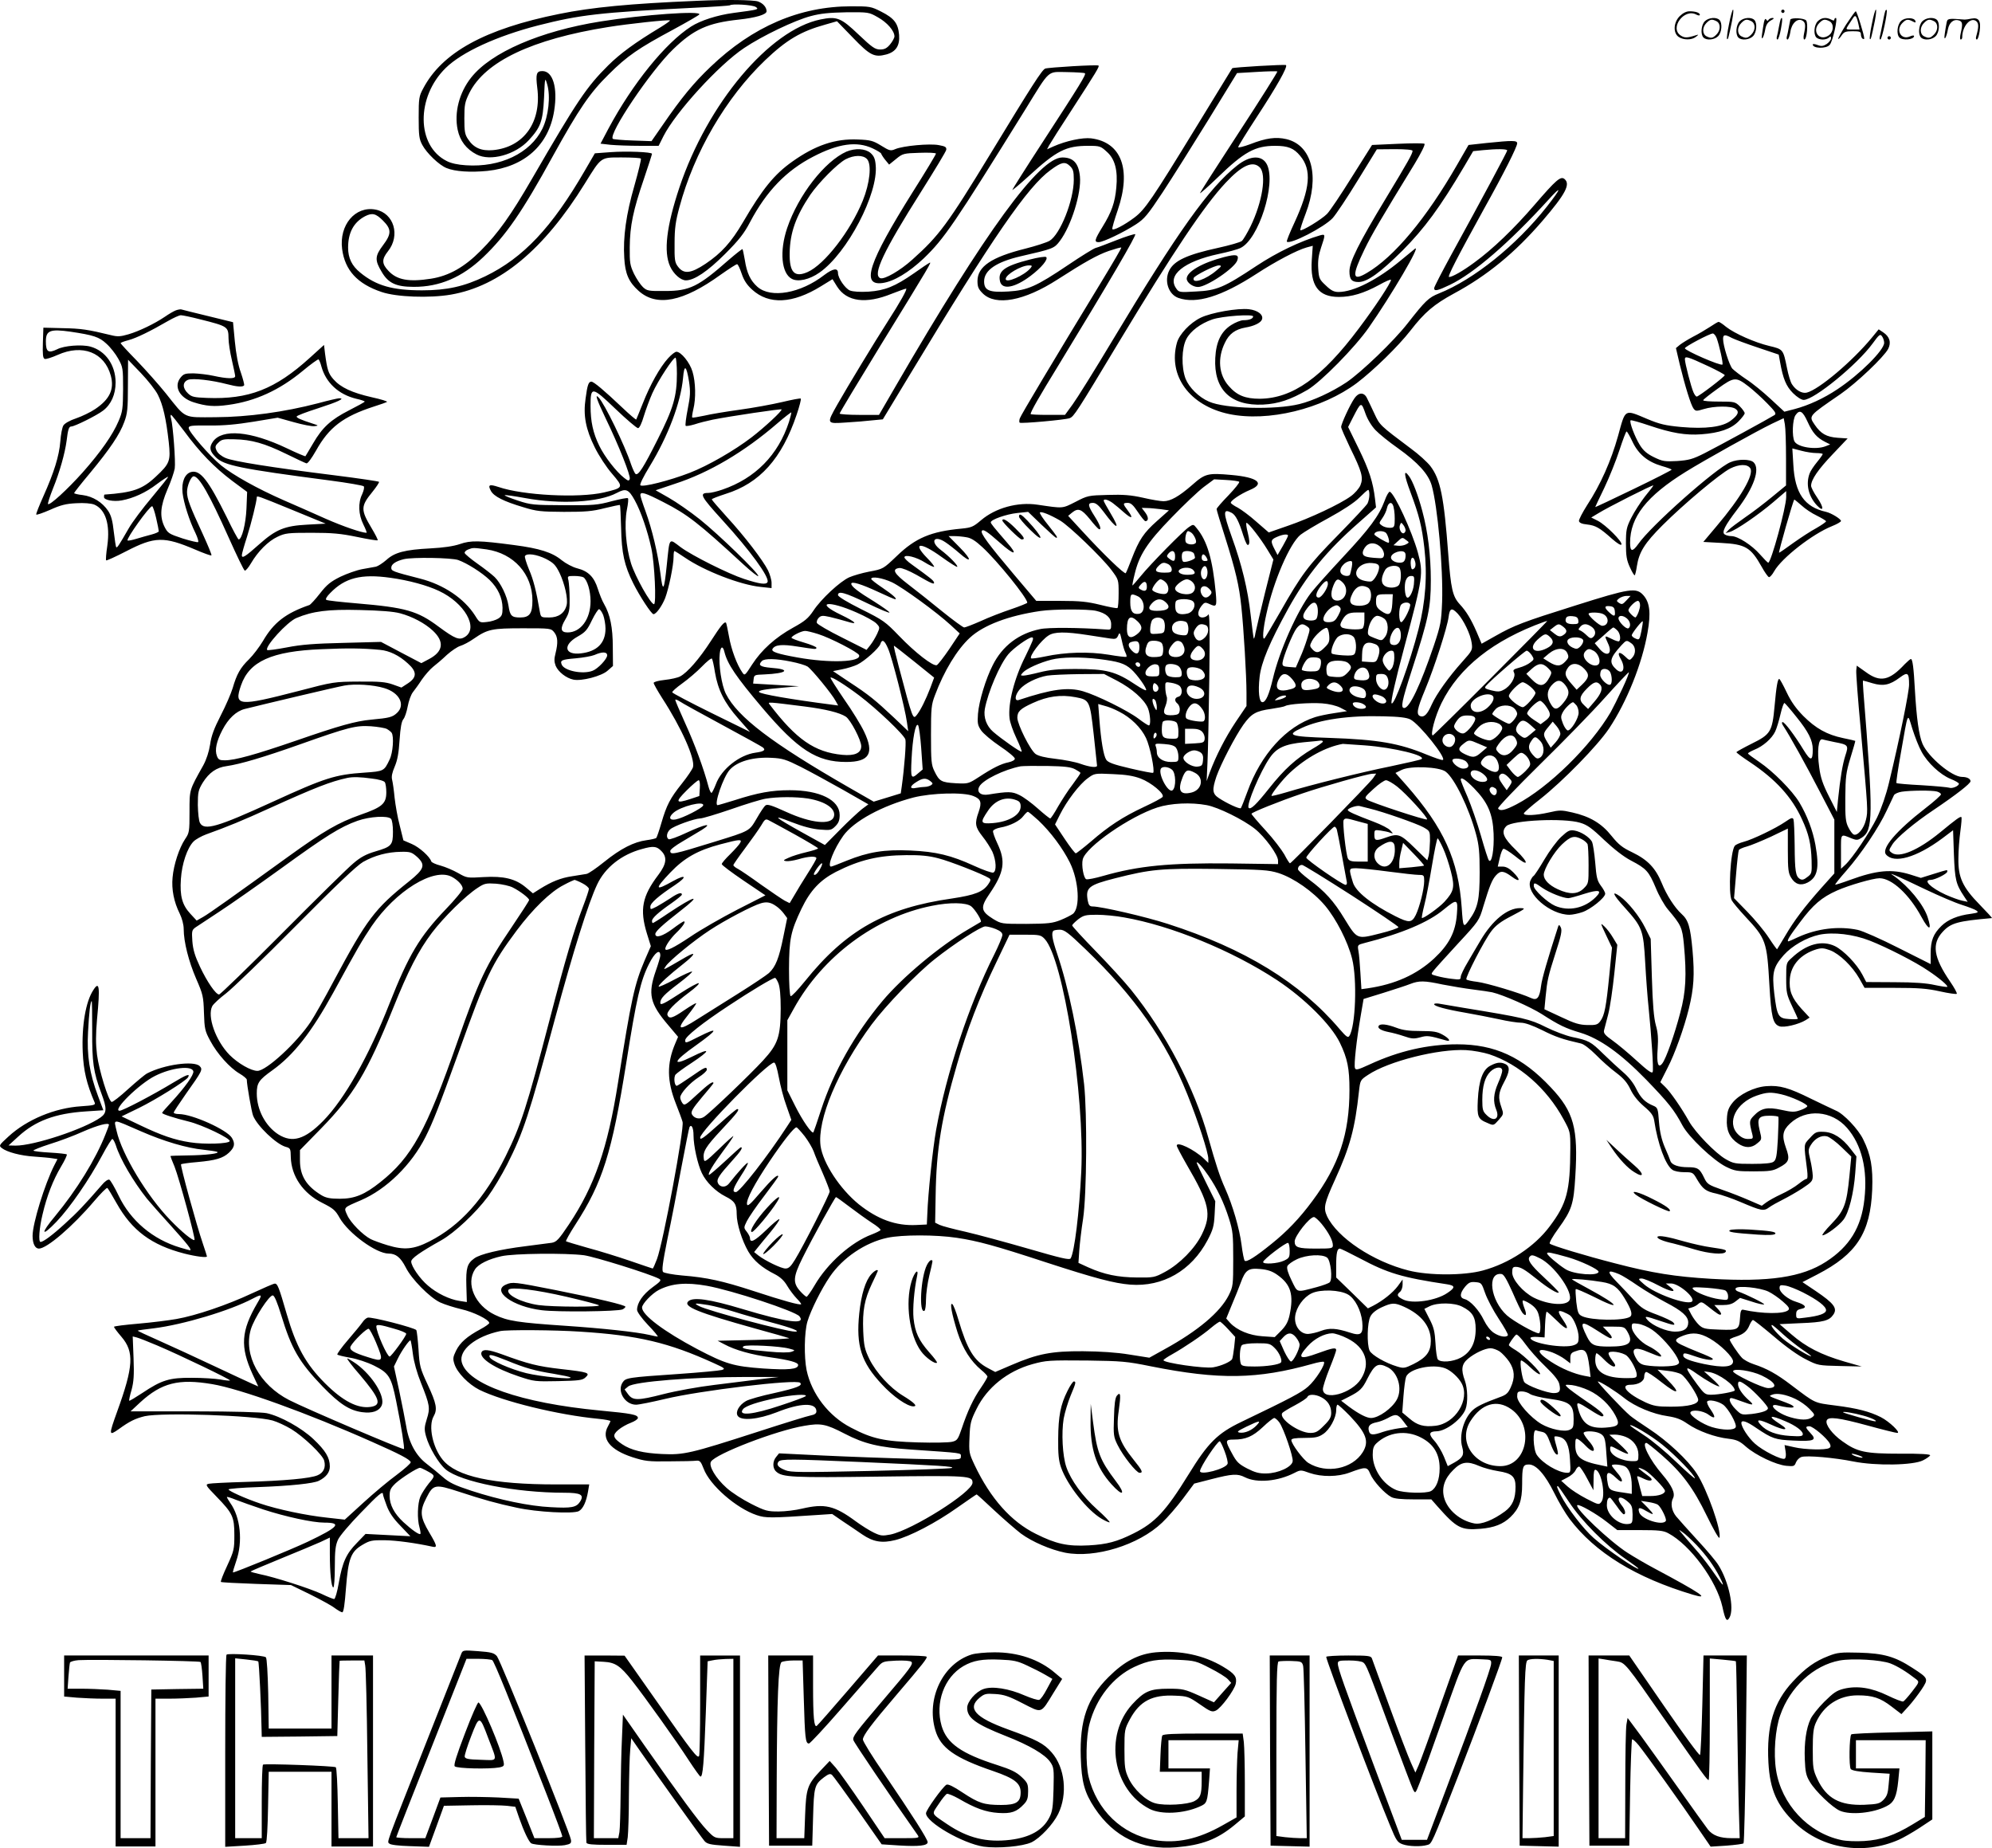 <svg version="1.0" xmlns="http://www.w3.org/2000/svg"
  viewBox="0 0 1199.559 1112.807"
 preserveAspectRatio="xMidYMid meet">
<g transform="translate(-1.376,1112.799) scale(0.1,-0.1)"
fill="#000000" stroke="none">
<path d="M4210 11123 c-405 -17 -633 -39 -829 -79 -447 -90 -705 -232 -819
-449 -25 -46 -27 -59 -27 -175 0 -109 3 -130 22 -165 26 -49 102 -122 146
-139 51 -21 144 -27 246 -17 224 24 370 156 402 363 22 138 -8 238 -71 238
-36 0 -41 -17 -31 -100 27 -207 -80 -358 -266 -376 -70 -6 -116 13 -150 65
-20 29 -23 47 -23 126 0 82 3 98 30 153 95 190 378 324 835 397 124 20 367 46
373 40 3 -2 -24 -21 -58 -42 -153 -92 -241 -157 -313 -228 -131 -130 -187
-213 -460 -684 -126 -218 -204 -328 -308 -432 -99 -100 -192 -152 -299 -169
-134 -21 -206 -8 -257 47 -41 43 -41 70 -3 118 76 95 36 230 -75 251 -122 23
-220 -93 -201 -238 17 -128 92 -209 237 -258 90 -31 289 -38 418 -16 295 51
560 271 806 668 102 164 93 158 224 158 60 0 112 -3 114 -7 3 -5 -15 -78 -39
-163 -50 -172 -69 -312 -61 -435 5 -95 27 -145 86 -198 109 -98 268 -67 496
98 50 35 94 64 98 62 5 -1 17 -27 27 -57 13 -39 31 -67 63 -96 101 -92 244
-85 414 20 l70 43 28 -45 c58 -91 173 -106 328 -43 43 17 83 31 87 31 10 0
-35 -81 -115 -205 -68 -105 -240 -389 -299 -493 -66 -117 -66 -116 52 -108 53
3 125 9 159 13 l63 6 167 276 c494 819 706 1126 843 1225 65 48 87 53 116 25
20 -19 24 -32 24 -83 0 -124 -82 -330 -146 -368 -17 -10 -82 -31 -145 -47
-205 -51 -289 -108 -289 -195 0 -36 6 -49 32 -75 78 -77 250 -45 450 84 165
106 240 148 309 172 39 13 73 23 75 20 2 -2 -51 -93 -118 -203 -289 -475 -487
-806 -493 -825 -4 -11 -4 -23 -1 -26 7 -7 274 17 301 27 26 10 42 35 297 459
330 547 512 819 642 958 99 106 164 135 206 93 42 -42 16 -208 -56 -356 -20
-40 -43 -79 -52 -87 -10 -8 -73 -26 -141 -41 -188 -41 -266 -77 -296 -136 -32
-63 -5 -145 55 -166 108 -38 259 8 470 145 115 75 244 143 302 159 l37 10 -6
-87 c-10 -153 40 -221 163 -221 77 0 150 22 242 72 39 22 72 36 72 31 0 -18
-95 -162 -193 -292 -222 -297 -400 -422 -597 -424 -87 0 -138 20 -187 77 -60
67 -69 167 -23 260 25 54 63 81 124 92 50 8 92 28 99 48 11 28 -25 56 -78 62
-67 8 -227 -20 -291 -51 -64 -31 -129 -100 -143 -151 -55 -199 77 -379 314
-429 234 -49 560 30 770 187 100 76 248 220 322 315 86 111 142 158 261 223
201 108 370 247 535 439 139 162 169 220 132 251 -23 19 -50 -4 -180 -155
-125 -145 -252 -267 -362 -347 -70 -52 -134 -88 -153 -88 -12 0 48 116 210
410 119 213 200 374 200 395 0 18 -27 18 -184 2 l-109 -12 -68 -118 c-184
-321 -380 -557 -545 -653 -88 -52 -91 -18 -14 141 44 91 100 186 304 519 36
60 63 113 58 118 -4 4 -77 4 -162 0 l-154 -7 -121 -192 c-66 -106 -133 -206
-150 -223 -31 -32 -152 -106 -161 -98 -2 3 12 47 32 99 86 225 38 412 -115
449 -64 15 -123 7 -218 -30 -40 -15 -73 -23 -73 -18 0 6 49 85 109 177 122
186 190 306 179 317 -6 5 -319 -13 -324 -19 -1 -1 -99 -161 -218 -356 -265
-433 -307 -495 -371 -543 -61 -46 -129 -81 -133 -69 -2 5 13 57 33 115 83 244
22 408 -161 431 -51 6 -151 -15 -227 -49 l-38 -17 12 23 c7 13 69 111 139 218
143 221 166 258 159 263 -6 7 -302 -11 -321 -18 -19 -7 -80 -102 -328 -510
-260 -427 -311 -496 -472 -640 -73 -66 -168 -121 -193 -112 -49 19 18 161 247
523 80 127 148 239 150 250 2 16 -5 21 -44 28 -55 11 -216 -4 -263 -24 -28
-12 -35 -10 -85 21 -49 30 -64 34 -140 37 -137 6 -257 -35 -395 -133 -109 -77
-180 -165 -297 -365 -71 -121 -130 -186 -225 -250 -90 -60 -132 -64 -167 -17
-19 25 -21 42 -20 140 0 90 6 132 29 217 89 332 280 659 516 885 129 123 215
174 363 215 l70 20 96 -99 c103 -107 129 -120 201 -101 58 16 82 53 77 118 -6
69 -29 100 -108 140 -61 31 -68 32 -180 32 -311 0 -594 -122 -847 -364 -101
-96 -177 -188 -288 -350 l-68 -98 -113 4 c-63 2 -116 7 -120 10 -28 29 228
409 363 539 125 121 210 159 396 179 101 11 167 30 167 50 0 24 -21 48 -51 59
-29 10 -193 12 -369 4z m355 -37 c21 -15 16 -16 -135 -36 -97 -13 -197 -45
-255 -82 -154 -99 -351 -342 -497 -614 l-48 -91 61 -7 c34 -3 113 -6 175 -6
l114 0 29 58 c73 144 334 430 486 531 109 73 305 167 401 192 59 16 112 21
214 23 134 1 136 1 190 -30 56 -31 100 -82 100 -115 0 -9 -12 -31 -26 -48 -20
-24 -34 -31 -60 -31 -30 0 -48 12 -129 89 -107 102 -131 112 -230 92 -308 -63
-681 -507 -850 -1012 -78 -234 -96 -387 -56 -475 21 -46 64 -84 95 -84 51 0
132 55 236 159 84 84 115 124 150 191 99 187 218 311 381 395 152 79 262 94
357 50 28 -13 52 -28 52 -32 1 -4 11 -21 24 -37 l24 -29 42 34 c40 33 46 34
141 37 54 2 99 0 99 -5 0 -5 -63 -110 -141 -233 -265 -423 -312 -564 -181
-546 68 9 159 64 248 148 124 119 183 206 614 900 150 243 129 223 249 222 56
-1 104 -4 108 -7 8 -8 -27 -65 -254 -414 -101 -155 -183 -285 -183 -288 0 -4
44 33 98 82 169 155 225 183 359 183 70 0 75 -2 112 -36 49 -43 67 -112 57
-216 -8 -90 -29 -148 -82 -234 -49 -80 -53 -94 -24 -94 27 0 150 59 224 107
51 33 71 57 161 193 56 85 180 282 275 436 l173 282 119 7 c65 4 121 5 124 3
2 -3 -101 -167 -231 -366 -129 -198 -235 -363 -235 -367 0 -4 48 38 106 94
160 155 226 191 346 191 78 0 113 -14 151 -60 71 -84 61 -196 -34 -402 -28
-60 -49 -112 -46 -115 20 -19 225 87 276 142 20 22 88 124 151 227 l115 187
108 1 c68 0 107 -4 107 -10 0 -17 -26 -63 -163 -290 -161 -266 -217 -379 -217
-435 0 -49 13 -65 55 -65 53 0 131 57 265 190 132 133 225 259 371 506 l54 92
59 6 c81 8 146 8 146 -2 0 -7 -145 -279 -339 -632 -55 -101 -101 -190 -101
-197 0 -20 20 -16 95 20 144 69 358 254 593 512 84 93 79 71 -10 -42 -184
-233 -439 -438 -650 -522 -62 -25 -81 -44 -187 -179 -82 -106 -280 -296 -369
-356 -89 -59 -202 -111 -284 -131 -146 -36 -448 -28 -544 15 -61 26 -120 85
-141 138 -26 69 -24 184 5 239 25 48 85 93 157 118 59 20 245 33 245 18 0 -14
-24 -23 -59 -23 -15 0 -48 -13 -73 -29 -61 -39 -91 -101 -96 -198 -10 -190 92
-290 288 -281 93 5 164 29 268 89 81 48 284 254 368 374 135 193 320 507 278
475 -10 -8 -48 -39 -84 -69 -140 -117 -285 -191 -376 -191 -27 0 -45 9 -76 39
-39 36 -42 43 -46 102 -3 47 2 81 17 126 27 80 27 83 -6 74 -119 -35 -259
-102 -383 -184 -196 -130 -238 -148 -364 -154 -100 -6 -103 -5 -119 18 -57 80
46 163 256 208 53 11 113 27 131 36 109 52 215 385 160 501 -29 60 -102 58
-181 -5 -169 -134 -357 -398 -749 -1051 -107 -179 -216 -353 -241 -387 l-46
-63 -104 0 c-56 0 -103 2 -103 5 0 14 50 102 168 294 308 505 472 786 462 789
-6 2 -57 -14 -113 -36 -56 -22 -113 -44 -126 -47 -13 -4 -86 -49 -163 -101
-196 -132 -247 -154 -363 -161 -114 -7 -145 6 -145 61 0 67 74 117 220 151
196 45 202 47 236 92 68 90 131 290 121 389 -8 80 -40 114 -106 114 -138 0
-463 -445 -1003 -1376 l-101 -174 -119 0 c-65 0 -118 4 -118 8 0 5 112 191
248 413 299 486 310 505 292 494 -8 -4 -50 -32 -92 -62 -115 -80 -175 -104
-274 -111 -53 -3 -93 0 -112 7 -29 12 -72 75 -72 105 0 33 -30 28 -83 -12
-142 -110 -321 -142 -402 -71 -42 37 -64 83 -76 162 -6 34 -12 63 -14 65 -2 2
-39 -27 -82 -64 -184 -162 -236 -188 -385 -188 -99 -1 -108 1 -132 23 -15 14
-39 50 -54 80 -24 51 -27 66 -26 161 1 129 21 223 85 410 27 80 49 148 49 152
0 11 -154 17 -249 10 l-95 -7 -61 -105 c-198 -342 -370 -524 -598 -635 -128
-62 -232 -85 -382 -85 -177 0 -276 28 -371 106 -51 41 -74 88 -74 151 0 91 34
153 102 189 43 22 65 17 108 -26 52 -52 52 -80 0 -149 -49 -65 -50 -90 -7
-161 39 -67 87 -89 192 -89 155 -1 291 57 419 179 136 130 233 269 420 610
156 282 222 379 335 490 111 111 180 158 389 270 83 45 154 86 157 91 15 24
-336 -1 -594 -42 -364 -58 -660 -186 -780 -338 -72 -91 -103 -211 -81 -315 14
-66 52 -116 114 -148 83 -43 233 -2 314 86 72 78 85 115 92 256 5 124 6 125
19 80 21 -71 8 -191 -29 -267 -73 -148 -254 -234 -460 -220 -49 3 -91 12 -117
26 -182 92 -184 385 -5 560 98 96 308 192 556 256 252 64 369 78 931 106 121
6 222 13 224 15 11 11 139 3 156 -10z M5111 10215 c-131 -58 -290 -262 -357
-460 -47 -139 -35 -273 28 -306 37 -20 106 -5 167 38 167 117 355 476 338 647
-3 38 -11 55 -31 73 -32 27 -92 30 -145 8z m124 -45 c29 -32 17 -145 -26 -251
-74 -182 -230 -384 -332 -429 -79 -35 -110 -2 -108 114 2 123 37 221 124 351
52 75 163 187 213 214 51 26 105 27 129 1z M7385 9580 c-132 -34 -225 -88
-225 -130 0 -23 36 -50 68 -50 52 0 223 115 237 161 11 34 -6 38 -80 19z m-45
-80 c-65 -56 -149 -84 -138 -46 5 15 126 76 152 76 18 -1 17 -5 -14 -30z
M6214 9565 c-152 -39 -193 -69 -178 -132 13 -52 89 -38 184 34 65 49 107 100
94 113 -5 5 -50 -2 -100 -15z m5 -52 c-37 -44 -149 -93 -149 -65 0 27 93 81
139 82 21 0 22 -2 10 -17z M10426 10984 c-10 -47 -15 -88 -12 -91 5 -6 9 7 30
110 7 37 10 67 6 67 -4 0 -15 -39 -24 -86z M10740 11060 c0 -5 5 -10 10 -10 6
0 10 5 10 10 0 6 -4 10 -10 10 -5 0 -10 -4 -10 -10z M11286 10984 c-10 -47
-15 -88 -12 -91 5 -6 9 7 30 110 7 37 10 67 6 67 -4 0 -15 -39 -24 -86z
M11366 11059 c-3 -8 -10 -41 -16 -74 -6 -33 -14 -68 -16 -77 -3 -10 -1 -18 3
-18 10 0 46 171 38 178 -2 3 -7 -1 -9 -9z M10129 11031 c-38 -38 -41 -101 -7
-125 29 -20 79 -20 104 0 18 14 18 15 1 10 -53 -17 -69 -17 -92 -2 -69 45 21
166 94 126 12 -6 21 -7 21 -1 0 12 -25 21 -62 21 -19 0 -39 -10 -59 -29z
M11130 10979 c-28 -45 -49 -83 -47 -85 2 -3 12 7 21 21 14 21 24 25 66 25 43
0 50 -3 50 -19 0 -11 5 -23 10 -26 6 -3 10 -3 10 1 0 20 -44 164 -51 164 -4 0
-30 -37 -59 -81z m75 4 l7 -33 -42 0 c-42 0 -42 0 -28 23 8 12 21 32 29 44 15
25 22 18 34 -34z M10280 11000 c-22 -22 -27 -79 -8 -98 19 -19 66 -14 88 8 22
22 27 79 8 98 -19 19 -66 14 -88 -8z m71 0 c25 -14 25 -54 -1 -80 -23 -23 -33
-24 -61 -10 -25 14 -25 54 1 80 23 23 33 24 61 10z M10490 11000 c-22 -22 -27
-79 -8 -98 19 -19 66 -14 88 8 22 22 27 79 8 98 -19 19 -66 14 -88 -8z m71 0
c25 -14 25 -54 -1 -80 -23 -23 -33 -24 -61 -10 -25 14 -25 54 1 80 23 23 33
24 61 10z M10636 10994 c-3 -16 -8 -47 -11 -69 -8 -51 10 -26 19 27 5 27 15
42 34 53 18 10 22 14 10 15 -9 0 -20 -5 -24 -11 -5 -8 -9 -8 -14 1 -5 8 -10 3
-14 -16z M10737 11013 c-2 -4 -7 -26 -11 -48 -4 -22 -9 -48 -12 -57 -3 -10 -1
-18 4 -18 4 0 14 28 20 62 11 58 10 81 -1 61z M10795 11010 c-1 -3 -5 -23 -9
-45 -4 -22 -9 -48 -12 -57 -3 -10 -1 -18 4 -18 5 0 13 20 17 45 7 53 44 87 74
68 17 -11 19 -28 8 -80 -4 -18 -3 -33 2 -33 16 0 24 99 11 115 -12 14 -87 18
-95 5z M10960 11000 c-22 -22 -27 -79 -8 -98 7 -7 24 -12 38 -12 14 0 31 5 38
12 9 9 12 8 12 -5 0 -9 -12 -24 -26 -34 -21 -13 -32 -15 -55 -6 -16 6 -29 8
-29 3 0 -24 81 -27 102 -2 18 19 50 162 37 162 -5 0 -9 -5 -9 -10 0 -7 -6 -7
-19 0 -30 16 -59 12 -81 -10z m71 0 c29 -16 25 -65 -6 -86 -56 -37 -103 28
-55 76 23 23 33 24 61 10z M11461 11001 c-23 -23 -28 -80 -9 -99 19 -19 88
-13 88 9 0 5 -11 4 -24 -2 -54 -25 -89 38 -46 81 23 23 33 24 62 9 16 -9 19
-8 16 3 -8 22 -64 22 -87 -1z M11590 11000 c-22 -22 -27 -79 -8 -98 19 -19 66
-14 88 8 22 22 27 79 8 98 -19 19 -66 14 -88 -8z m71 0 c25 -14 25 -54 -1 -80
-23 -23 -33 -24 -61 -10 -25 14 -25 54 1 80 23 23 33 24 61 10z M11736 10991
c-3 -14 -8 -44 -11 -66 -8 -51 10 -26 19 27 8 41 35 63 66 53 22 -7 24 -21 11
-77 -5 -22 -5 -38 0 -38 5 0 9 6 9 13 0 68 51 125 85 97 15 -13 15 -35 -1 -92
-3 -10 -1 -18 4 -18 6 0 13 23 17 50 9 63 -5 84 -49 76 -17 -4 -35 -6 -41 -6
-101 8 -104 7 -109 -19z M11380 10900 c0 -5 5 -10 10 -10 6 0 10 5 10 10 0 6
-4 10 -10 10 -5 0 -10 -4 -10 -10z M1072 9259 c-13 -5 -42 -22 -65 -38 -62
-42 -155 -87 -220 -106 -48 -14 -66 -15 -105 -5 -139 34 -181 40 -289 42
l-118 3 -3 -91 c-2 -70 0 -93 11 -97 7 -3 42 8 78 24 149 67 282 15 320 -125
22 -81 -6 -142 -94 -201 -28 -19 -80 -44 -115 -56 -37 -12 -68 -30 -76 -42 -8
-12 -16 -56 -19 -97 -7 -88 -38 -187 -102 -330 -25 -56 -45 -106 -43 -110 2
-4 39 9 83 28 64 29 96 37 158 40 48 3 89 -1 108 -8 68 -29 97 -118 79 -248
-7 -46 -10 -85 -7 -88 2 -3 57 22 121 55 172 89 227 90 415 10 51 -22 95 -38
98 -35 3 3 -21 60 -52 128 -78 168 -95 213 -95 254 0 37 24 94 40 94 33 0 95
-110 211 -369 48 -107 91 -197 97 -199 5 -1 22 18 37 44 42 72 104 134 160
160 46 22 63 24 205 24 126 0 177 -5 274 -25 66 -14 122 -23 124 -20 3 2 -14
35 -36 72 -67 112 -67 132 5 220 24 30 42 57 39 60 -3 3 -123 21 -267 39 -385
48 -609 84 -656 104 -26 11 -48 29 -55 45 -10 22 -9 29 11 48 19 19 31 22 96
20 104 -2 183 -25 310 -87 61 -30 117 -56 124 -58 8 -2 31 30 58 77 78 140
163 205 348 265 39 12 74 25 79 28 6 3 -36 16 -91 28 -119 27 -188 59 -231
108 -31 35 -38 58 -51 156 l-6 51 -85 -77 c-209 -190 -369 -252 -621 -242 -76
3 -91 6 -113 27 -34 32 -34 68 0 82 30 11 142 -2 234 -26 61 -16 96 -19 104
-7 2 4 -7 39 -20 77 -16 44 -29 113 -36 187 l-11 116 -151 37 c-83 20 -155 38
-161 40 -5 1 -20 -1 -33 -6z m148 -54 c167 -42 169 -44 170 -115 0 -25 9 -83
20 -130 11 -47 20 -91 20 -97 0 -17 -48 -16 -130 2 -36 8 -91 14 -122 15 -50
0 -59 -3 -78 -27 -41 -53 -5 -120 79 -147 76 -24 124 -28 209 -16 163 22 309
89 449 205 48 40 91 71 95 69 4 -3 12 -22 17 -42 27 -98 103 -169 210 -195 28
-6 51 -14 51 -17 0 -3 -42 -26 -93 -52 -110 -56 -162 -103 -218 -200 -24 -40
-44 -75 -46 -77 -1 -2 -52 19 -112 48 -219 104 -389 119 -445 40 -24 -35 -20
-57 17 -94 49 -49 144 -69 687 -140 107 -14 199 -30 204 -35 5 -5 1 -24 -9
-47 -26 -53 -23 -123 7 -183 14 -28 22 -50 19 -50 -29 0 -140 38 -247 85 -71
32 -185 82 -254 112 -157 69 -302 150 -375 209 -67 55 -195 202 -195 225 0 14
16 16 123 15 87 -1 163 6 268 23 l145 24 97 -27 c53 -15 109 -26 124 -24 27 3
26 4 -12 16 -71 23 -95 34 -95 42 0 5 58 27 130 50 118 38 165 60 127 60 -8 0
-66 -13 -128 -30 -203 -53 -422 -83 -616 -84 -200 -1 -176 -13 -301 144 -42
52 -120 140 -174 196 -54 55 -98 103 -98 106 0 3 21 11 48 18 48 13 130 53
237 115 33 19 68 35 78 35 10 0 63 -11 117 -25z m-783 -74 c141 -21 174 -32
217 -72 24 -21 56 -62 72 -91 28 -51 29 -58 29 -183 -1 -118 -3 -136 -27 -192
-35 -83 -108 -187 -216 -309 -92 -103 -199 -201 -209 -191 -3 3 11 46 30 94
40 98 72 212 82 288 8 68 14 85 28 85 20 0 155 67 192 96 48 37 75 97 75 170
-1 105 -61 190 -152 215 -52 14 -158 6 -200 -16 -54 -26 -68 -16 -68 48 0 65
26 75 147 58z m528 -381 c30 -60 49 -142 65 -284 12 -114 7 -129 -79 -209 -80
-75 -137 -95 -308 -107 -2 0 -3 -7 -3 -15 0 -18 58 -29 107 -20 70 13 145 47
210 97 36 27 67 47 69 45 2 -2 -42 -57 -97 -123 -55 -65 -119 -150 -141 -189
-58 -101 -69 -117 -74 -112 -3 2 -9 44 -15 93 -7 66 -16 99 -34 126 -35 52
-92 87 -153 95 -29 3 -52 9 -52 12 0 3 43 58 96 121 119 144 179 232 206 307
19 50 22 80 22 216 l1 159 77 -80 c42 -44 89 -103 103 -132z m157 -217 c94
-128 182 -219 291 -301 l89 -66 -4 -100 c-4 -93 -28 -186 -47 -186 -4 0 -36
59 -71 132 -111 224 -160 288 -215 274 -38 -10 -59 -59 -52 -125 7 -61 41
-169 78 -243 12 -26 20 -50 16 -54 -3 -3 -46 7 -94 22 -82 27 -89 32 -108 69
-31 62 -26 125 17 226 21 47 40 104 44 126 6 39 -10 255 -22 301 -4 12 -4 22
0 22 3 0 38 -44 78 -97z m651 -475 l202 -83 -111 -6 c-136 -7 -189 -29 -289
-118 -84 -75 -105 -88 -105 -66 0 8 14 58 31 110 26 82 58 212 59 238 0 12 3
11 213 -75z m-819 -49 c9 -39 16 -75 16 -80 0 -4 -19 -13 -42 -19 -24 -6 -65
-18 -92 -26 -26 -8 -51 -13 -54 -10 -9 10 131 206 148 206 4 0 15 -32 24 -71z
M10310 9159 c-25 -16 -70 -43 -100 -58 -30 -16 -66 -38 -80 -49 l-24 -20 23
-98 c32 -131 67 -245 83 -266 12 -16 17 -17 62 -3 62 19 166 20 191 1 24 -17
16 -37 -29 -71 -50 -38 -151 -51 -299 -38 -95 9 -129 17 -203 48 -140 59 -131
64 -176 -100 -43 -154 -106 -295 -187 -419 -28 -44 -50 -87 -49 -95 2 -11 18
-18 49 -21 52 -6 76 -20 151 -87 32 -28 54 -41 56 -33 6 17 -94 117 -142 142
l-40 20 40 24 c57 36 334 176 334 169 0 -3 -23 -33 -51 -67 -27 -35 -64 -92
-82 -128 -29 -58 -32 -73 -32 -155 0 -73 4 -100 24 -143 13 -29 26 -50 29 -48
3 3 9 28 13 56 13 84 47 138 154 245 127 127 345 310 408 342 54 27 104 28
121 1 23 -38 -57 -176 -203 -348 l-80 -95 107 -6 c147 -8 178 -26 244 -143 18
-33 38 -61 44 -63 5 -2 20 14 32 36 45 79 230 224 348 271 30 12 54 26 54 31
0 12 -59 48 -90 55 -130 29 -188 112 -197 284 l-6 98 54 -14 c29 -8 70 -14 91
-14 21 0 38 -3 38 -6 0 -3 -15 -25 -34 -48 -19 -23 -40 -54 -45 -69 -24 -64
-7 -137 44 -192 43 -45 43 -13 1 48 -20 29 -36 60 -36 70 0 37 43 99 130 190
l90 95 -60 4 c-67 5 -101 24 -138 78 -37 55 -40 51 155 185 97 67 261 223 287
272 20 39 9 74 -30 100 l-27 18 -41 -50 c-116 -141 -319 -313 -392 -331 -28
-7 -66 14 -89 50 -9 13 -22 57 -30 97 -23 114 -23 114 -107 134 -88 21 -209
75 -260 115 -20 17 -40 30 -45 30 -4 0 -28 -14 -53 -31z m41 -66 c16 -43 41
-155 35 -160 -10 -10 -226 84 -226 98 0 10 148 88 168 89 7 0 17 -12 23 -27z
m1009 -29 c0 -44 -146 -190 -282 -280 -82 -55 -174 -97 -257 -119 l-62 -16
-82 76 c-45 42 -111 96 -147 119 -36 24 -73 53 -84 64 -19 22 -56 139 -56 179
0 27 10 29 53 6 18 -9 88 -35 157 -58 l125 -42 8 -44 c18 -102 37 -147 78
-188 24 -24 51 -41 64 -41 63 0 323 213 415 339 40 55 46 60 57 44 7 -9 13
-27 13 -39z m-1057 -142 c53 -25 97 -49 97 -53 0 -9 -157 -129 -169 -129 -4 0
-13 11 -19 25 -14 30 -52 177 -52 200 0 21 16 16 143 -43z m242 -122 c28 -22
77 -66 110 -100 49 -50 57 -62 45 -71 -33 -21 -341 -189 -420 -229 -73 -37
-96 -43 -167 -48 -75 -4 -87 -2 -139 23 -41 20 -64 39 -85 73 -30 48 -65 140
-56 149 3 3 53 -11 112 -31 136 -46 220 -60 314 -53 109 8 178 32 223 77 21
21 38 43 38 50 0 6 -13 25 -29 41 -28 28 -33 29 -125 29 -53 0 -96 3 -96 8 0
4 39 35 88 70 100 72 109 72 187 12z m354 -212 c30 -66 55 -95 106 -121 l30
-15 -28 -11 c-59 -23 -168 -6 -187 29 -16 30 -12 132 6 158 25 36 43 26 73
-40z m-130 -218 l0 -165 -84 -69 c-46 -38 -119 -94 -162 -123 -43 -30 -87 -63
-98 -74 l-20 -21 25 7 c37 10 174 104 263 180 l77 66 0 -36 c0 -61 -91 -395
-108 -395 -4 0 -26 23 -50 50 -48 55 -133 110 -172 110 -14 0 -32 4 -40 10
-20 12 0 52 75 150 100 131 140 244 99 284 -20 20 -93 21 -140 1 -87 -36 -480
-384 -555 -493 -35 -49 -49 -47 -49 8 0 154 99 281 335 427 111 69 425 244
520 290 l70 33 7 -37 c4 -21 7 -112 7 -203z m-924 97 c36 -75 91 -120 176
-145 32 -9 59 -19 59 -22 0 -3 -103 -56 -230 -117 -126 -61 -230 -110 -230
-108 0 1 25 54 55 116 30 63 71 165 91 227 20 61 39 112 43 112 3 0 20 -28 36
-63z m1017 -382 c21 -20 63 -48 93 -62 30 -15 55 -30 55 -34 0 -4 -26 -22 -57
-40 -32 -17 -95 -58 -140 -90 -45 -33 -83 -59 -86 -59 -5 0 86 320 92 320 2 0
21 -16 43 -35z M4037 8971 c-49 -54 -108 -159 -152 -271 -21 -52 -39 -97 -40
-98 -2 -2 -39 29 -82 70 -113 107 -174 158 -188 158 -17 0 -24 -19 -35 -102
-15 -102 1 -184 55 -293 25 -51 71 -121 105 -160 70 -82 70 -84 -49 -112 -151
-35 -488 -18 -636 33 -55 18 -65 13 -45 -24 18 -33 77 -63 195 -98 81 -25 106
-27 245 -28 129 0 170 3 244 22 49 12 91 21 93 19 2 -2 5 -64 7 -138 3 -153
20 -227 73 -333 40 -80 110 -186 122 -186 16 0 50 47 70 96 22 58 51 198 51
250 0 19 2 34 5 34 3 0 32 -18 64 -40 117 -80 334 -164 456 -176 l65 -7 0 32
c0 17 -10 51 -21 74 -31 62 -143 208 -248 322 -50 55 -91 103 -91 106 0 4 37
18 83 33 206 64 339 213 428 477 17 50 28 93 25 97 -3 3 -54 -7 -113 -21 -60
-14 -174 -35 -255 -46 -80 -11 -177 -27 -214 -36 -37 -8 -69 -13 -72 -11 -2 3
1 25 7 50 16 64 14 163 -5 226 -16 55 -69 120 -97 120 -8 0 -30 -17 -50 -39z
m53 -92 c0 -137 -21 -209 -116 -397 -86 -171 -116 -218 -133 -208 -5 4 -17 30
-27 58 -36 111 -161 368 -195 402 -25 27 -12 -12 41 -123 80 -165 153 -349
146 -367 -5 -13 -10 -12 -33 6 -49 38 -119 129 -150 193 -38 77 -53 147 -53
241 0 119 8 118 150 -18 67 -64 128 -116 136 -116 8 0 22 28 35 73 12 39 35
101 51 137 34 76 129 221 140 214 4 -3 8 -46 8 -95z m73 -48 c9 -61 8 -87 -8
-167 -10 -51 -16 -97 -12 -100 3 -3 27 1 54 9 26 9 75 21 108 28 111 22 410
66 415 62 7 -7 -102 -108 -180 -168 -103 -79 -262 -171 -373 -214 -122 -47
-284 -88 -297 -75 -5 5 18 52 56 114 111 182 187 383 201 532 7 85 20 77 36
-21z m602 -243 c-65 -200 -203 -340 -401 -408 -32 -11 -69 -20 -84 -20 -58 0
-48 -19 85 -165 166 -182 282 -341 271 -371 -7 -18 -46 -13 -141 18 -93 30
-313 140 -382 191 -73 55 -66 64 -84 -108 -16 -157 -24 -167 -38 -51 -16 121
-50 266 -90 376 -17 46 -31 90 -31 97 0 23 29 14 138 -42 145 -74 211 -125
481 -374 50 -46 91 -78 91 -71 0 19 -237 249 -352 341 -59 47 -143 105 -187
130 l-79 45 116 39 c207 67 419 193 617 364 44 38 82 67 84 66 1 -2 -5 -28
-14 -57z m-929 -472 c37 -67 77 -183 100 -289 20 -91 31 -337 16 -337 -20 0
-112 164 -138 245 -31 98 -42 238 -25 325 7 34 10 65 6 68 -3 4 -47 -5 -98
-18 -84 -23 -110 -25 -287 -24 -184 1 -200 2 -278 28 -46 15 -82 30 -79 32 2
3 58 -5 123 -17 212 -39 446 -26 552 31 55 29 71 23 108 -44z M8171 8731 c-26
-36 -81 -155 -81 -174 0 -8 25 -64 54 -125 71 -144 81 -180 62 -226 -8 -19
-34 -49 -58 -66 -64 -47 -247 -133 -379 -178 l-115 -40 -75 65 c-40 36 -91 73
-111 84 -20 10 -39 23 -42 28 -7 11 55 54 117 80 90 38 44 75 -112 89 -144 13
-160 9 -238 -60 -79 -69 -130 -98 -173 -98 -16 0 -72 9 -123 21 -72 16 -118
20 -212 17 -117 -3 -122 -4 -195 -42 -81 -41 -72 -40 -228 -17 -119 18 -253
-19 -340 -93 -47 -40 -58 -45 -119 -51 -183 -17 -276 -56 -388 -164 -83 -79
-82 -79 -168 -95 -42 -8 -96 -24 -119 -34 -56 -25 -170 -131 -216 -201 -31
-46 -51 -63 -122 -102 -107 -59 -190 -134 -247 -222 -43 -67 -45 -69 -59 -48
-32 45 -67 139 -80 215 -8 44 -16 81 -18 84 -10 10 -31 -16 -93 -112 -68 -105
-140 -188 -184 -211 -15 -8 -56 -17 -93 -21 -38 -4 -66 -12 -66 -18 0 -6 23
-47 51 -91 118 -182 199 -365 186 -416 -4 -13 -34 -58 -67 -99 -71 -89 -92
-129 -124 -239 -13 -45 -27 -85 -30 -88 -3 -4 -30 -10 -59 -14 -76 -10 -156
-51 -254 -130 -47 -38 -95 -71 -107 -73 -12 -2 -51 -8 -87 -14 -68 -10 -123
-32 -195 -77 l-41 -26 -43 36 c-62 52 -133 69 -254 62 -98 -6 -101 -6 -153 24
-30 17 -77 37 -106 45 -28 7 -54 19 -56 25 -9 29 -71 85 -117 105 l-51 22 -22
89 c-13 48 -26 124 -31 168 -4 44 -11 92 -15 108 -5 19 0 43 16 80 16 38 24
80 29 160 5 75 12 112 23 125 8 9 20 44 26 77 6 33 20 71 31 85 11 14 36 48
54 76 19 27 49 62 68 77 18 14 56 46 83 72 28 25 64 49 81 54 17 5 54 24 82
44 83 57 109 62 295 62 165 0 169 0 188 -24 22 -27 24 -63 8 -127 -9 -34 -8
-51 1 -75 15 -36 63 -74 106 -83 49 -11 171 21 207 54 l32 28 -1 114 c0 118
-16 196 -53 260 -11 18 -27 59 -37 90 -22 71 -57 107 -124 124 -28 7 -69 29
-94 49 -57 47 -133 71 -286 91 -211 28 -261 29 -327 6 -38 -13 -100 -22 -178
-26 -153 -8 -215 -24 -265 -70 -22 -19 -50 -37 -62 -40 -13 -2 -50 -9 -83 -15
-33 -6 -92 -27 -132 -46 -58 -29 -81 -47 -123 -101 -28 -36 -57 -67 -63 -69
-142 -49 -215 -105 -280 -217 -21 -35 -58 -84 -83 -109 -53 -51 -75 -91 -99
-174 -10 -33 -42 -107 -72 -165 -40 -78 -57 -123 -64 -175 -7 -44 -22 -90 -41
-125 -85 -152 -83 -144 -83 -280 0 -119 -1 -127 -27 -165 -35 -53 -68 -152
-75 -230 -7 -72 8 -148 43 -218 14 -29 24 -66 24 -93 0 -77 30 -195 75 -299
41 -94 44 -107 47 -205 3 -97 6 -110 38 -169 42 -79 118 -163 176 -197 24 -14
44 -31 44 -37 0 -30 29 -195 38 -217 25 -62 138 -170 195 -187 30 -8 31 -11
32 -63 3 -114 74 -218 190 -275 65 -33 78 -43 104 -90 53 -93 220 -215 295
-215 44 0 72 -23 103 -83 35 -71 144 -181 207 -211 28 -13 86 -31 128 -41 72
-16 168 -63 168 -83 0 -5 -24 -22 -52 -37 -82 -44 -124 -81 -148 -130 -19 -39
-20 -49 -9 -82 17 -51 84 -120 149 -153 141 -70 475 -152 718 -175 39 -4 72
-10 72 -14 -1 -3 -7 -17 -15 -31 -42 -74 12 -142 147 -186 75 -24 96 -27 223
-25 77 0 151 2 163 4 20 2 27 -6 43 -48 37 -100 197 -239 320 -280 53 -18 84
-18 364 1 l90 6 64 -44 c35 -23 88 -59 117 -79 66 -45 119 -54 199 -34 88 22
245 104 373 195 63 44 115 80 117 80 2 0 50 -43 107 -97 57 -53 129 -115 160
-139 68 -50 178 -97 266 -115 180 -35 443 46 584 181 32 30 89 96 126 145 l67
90 105 27 c125 32 156 34 201 11 72 -36 198 -25 299 27 35 18 38 18 90 -1 73
-25 170 -24 240 2 99 37 107 36 125 -7 18 -44 86 -118 127 -140 18 -10 61 -14
134 -14 l107 0 36 -41 c117 -132 142 -146 262 -136 80 7 133 27 178 70 53 51
71 99 71 199 0 106 4 118 41 118 44 0 98 -62 153 -173 26 -53 67 -122 91 -154
154 -204 399 -354 743 -457 108 -32 50 8 -233 159 -49 26 -121 68 -160 93
-108 69 -320 270 -303 287 9 9 116 -52 178 -101 l63 -49 136 0 c113 0 142 -3
171 -19 132 -70 291 -286 326 -443 17 -80 27 -94 43 -64 30 55 -5 217 -67 315
-13 22 -70 90 -126 150 -56 61 -114 126 -129 144 -27 34 -35 78 -18 110 14 29
-7 74 -65 142 -75 87 -127 190 -96 190 5 0 45 -32 90 -71 124 -108 192 -199
274 -368 39 -80 73 -140 76 -132 14 40 -74 291 -137 387 -51 79 -176 196 -286
268 -49 32 -101 68 -115 80 -44 37 -203 206 -194 206 14 0 105 -57 159 -100
64 -51 174 -97 261 -109 51 -8 80 -18 120 -46 62 -43 165 -81 247 -90 49 -6
67 -14 105 -48 60 -52 180 -109 243 -115 45 -4 49 -3 58 21 6 14 20 28 32 32
32 11 200 -4 314 -27 136 -27 360 -23 419 7 22 11 41 25 43 30 2 7 -58 11
-179 10 -212 0 -260 10 -350 75 -60 42 -104 101 -94 125 9 25 72 17 245 -30
91 -25 172 -45 180 -45 24 0 -48 69 -99 95 -68 34 -140 53 -273 70 -131 17
-118 11 -265 122 -90 69 -149 101 -228 127 -28 9 -60 27 -71 39 -25 27 -73 99
-73 109 0 3 17 12 38 18 46 15 67 33 82 71 7 16 16 29 20 29 5 0 62 -45 127
-100 72 -62 147 -115 192 -137 72 -37 76 -37 205 -40 l131 -3 -105 30 c-140
41 -230 87 -318 163 l-72 62 127 6 c136 5 172 15 196 50 28 39 5 69 -106 144
l-79 53 89 46 c238 123 320 251 331 511 5 134 -8 209 -54 302 -29 61 -118 155
-165 174 -18 8 -85 40 -149 71 -135 67 -189 82 -269 76 -74 -5 -165 -50 -205
-101 -23 -29 -31 -50 -33 -95 -5 -68 16 -115 67 -149 42 -29 82 -29 116 1 28
23 28 23 14 79 -17 72 -7 87 61 87 26 0 50 -3 52 -7 2 -5 0 -64 -3 -132 -6
-104 -10 -126 -26 -138 -12 -9 -52 -13 -128 -13 -104 0 -114 2 -161 29 -61 35
-183 161 -220 227 -46 82 -112 177 -144 208 l-29 28 43 85 c44 84 100 241 129
358 30 123 35 203 22 350 -13 143 -25 183 -66 220 -41 37 -90 113 -119 185
-38 92 -85 141 -178 186 -59 28 -82 46 -124 98 -60 76 -131 118 -237 142 -65
15 -77 15 -141 0 -79 -18 -151 -21 -151 -6 0 5 44 44 98 86 138 109 346 322
415 425 108 162 200 393 232 578 21 118 14 181 -25 225 -43 48 -81 42 -410
-62 -315 -99 -368 -119 -484 -185 l-80 -45 -31 73 c-33 75 -61 122 -101 165
-43 47 -53 92 -69 302 -26 346 -47 450 -108 530 -18 23 -70 71 -117 105 -188
141 -187 140 -220 211 -17 37 -37 78 -44 92 -17 37 -50 37 -75 1z m126 -193
c21 -22 81 -71 134 -108 122 -87 184 -156 204 -224 36 -125 70 -502 63 -702
-5 -120 -8 -138 -50 -264 -81 -238 -146 -375 -178 -375 -23 0 -15 40 46 229
100 309 114 377 114 539 0 151 -18 295 -51 417 -25 95 -59 184 -81 212 -33 45
-30 7 10 -99 52 -139 68 -204 83 -333 19 -165 7 -328 -35 -490 -51 -200 -147
-463 -162 -447 -7 7 22 136 76 337 114 427 116 445 82 571 -35 127 -141 357
-169 366 -5 2 -20 -22 -31 -54 -34 -91 -90 -167 -249 -337 -81 -87 -169 -185
-194 -217 -83 -108 -191 -350 -230 -517 -23 -97 -43 -142 -63 -142 -20 0 -27
64 -17 152 10 88 60 207 171 409 113 204 234 352 425 519 l105 93 -6 51 c-12
101 -35 173 -98 302 l-64 131 30 59 c48 93 49 94 74 23 13 -37 38 -77 61 -101z
m-821 -311 c4 -4 -25 -40 -64 -81 -40 -41 -72 -78 -72 -83 0 -6 23 -82 51
-169 63 -199 85 -292 98 -419 14 -129 31 -417 31 -519 l0 -79 -65 -96 c-62
-93 -118 -202 -157 -306 l-18 -50 5 110 c3 61 8 290 11 510 4 295 2 395 -6
383 -6 -10 -22 -18 -35 -18 -31 0 -34 33 -6 70 17 21 22 23 46 12 45 -21 47
-17 40 66 -19 202 -51 313 -116 391 -18 23 -20 23 -45 6 -35 -23 -234 -225
-292 -297 -26 -31 -47 -56 -49 -55 -1 2 4 31 13 66 27 116 75 191 222 342 74
77 162 160 195 185 l62 46 72 -4 c39 -2 75 -7 79 -11z m784 -78 c0 -17 -5 -40
-11 -52 -6 -12 -87 -98 -179 -192 -179 -182 -219 -236 -349 -465 -46 -80 -87
-149 -92 -155 -15 -15 -10 54 11 147 43 198 140 422 205 476 19 15 95 61 171
102 86 47 154 92 183 121 25 25 49 47 54 47 4 1 7 -12 7 -29z m-1544 -51 c16
-12 46 -37 67 -56 47 -41 58 -36 23 11 -32 42 -32 47 -1 47 19 0 33 -13 61
-55 20 -30 40 -55 45 -55 20 0 20 24 0 51 l-22 29 33 -1 c18 0 55 -4 82 -7
l49 -7 -72 -64 c-80 -71 -108 -113 -152 -227 -16 -42 -32 -81 -36 -87 -6 -10
-136 115 -266 257 l-81 88 23 19 c37 30 57 23 107 -38 25 -32 50 -59 55 -61
18 -7 8 25 -26 78 -41 64 -43 80 -10 80 18 0 35 -14 64 -53 81 -110 106 -115
42 -9 -22 37 -41 71 -41 75 0 14 28 6 56 -15z m1689 -20 c7 -28 9 -64 7 -100
-2 -24 -7 -28 -30 -28 -16 0 -37 6 -47 14 -18 13 -18 14 3 44 12 17 25 44 28
61 8 36 31 41 39 9z m-2031 -188 c11 0 7 6 -48 76 -30 37 -53 71 -50 76 6 9
61 -13 121 -48 55 -32 251 -221 308 -296 45 -60 45 -60 45 -143 0 -46 -3 -86
-7 -88 -5 -3 -51 6 -103 19 -78 19 -121 24 -241 24 l-145 0 -138 163 c-147
174 -199 244 -190 258 8 13 31 -2 108 -70 89 -79 114 -79 44 0 -82 95 -97 113
-98 122 0 16 93 49 159 56 l66 7 81 -78 c45 -43 84 -78 88 -78z m1057 150 c24
-13 44 -53 70 -137 15 -46 24 -62 31 -55 8 8 6 29 -4 71 -9 34 -12 61 -8 61
12 0 85 -94 126 -162 l36 -59 -51 -202 c-27 -111 -53 -219 -57 -240 -3 -21 -8
-36 -10 -34 -2 2 -10 66 -19 143 -17 152 -52 299 -115 473 -52 146 -52 169 1
141z m1047 -108 c-2 -7 -7 -14 -12 -15 -15 -3 -30 29 -22 49 7 18 8 18 22 -1
8 -11 13 -26 12 -33z m-1292 -10 c17 -11 36 -51 29 -62 -10 -16 -55 -12 -61 5
-7 18 3 65 14 65 4 0 12 -4 18 -8z m1171 0 c13 -8 29 -62 18 -62 -12 0 -85 43
-85 50 0 19 43 27 67 12z m-587 -19 c0 -5 -14 -32 -31 -62 l-32 -55 -18 35
c-25 48 -24 58 14 74 35 16 67 19 67 8z m-1936 -10 c27 -4 54 -21 96 -60 90
-83 270 -305 270 -334 0 -3 -44 -21 -97 -39 -54 -18 -137 -50 -184 -72 -48
-21 -92 -38 -99 -38 -7 0 -67 44 -134 98 -66 54 -158 127 -204 162 -85 65
-100 92 -52 98 15 1 55 -15 102 -41 93 -54 111 -61 106 -45 -4 12 -20 25 -132
106 -26 18 -46 38 -46 44 0 20 73 2 124 -31 27 -17 52 -28 55 -26 2 3 -16 27
-42 53 -93 95 -41 99 86 7 50 -36 93 -63 95 -60 7 7 -49 64 -98 101 -68 50
-43 94 27 47 21 -14 58 -43 82 -64 76 -67 80 -44 6 31 l-69 70 34 0 c19 0 52
-3 74 -7z m2649 -18 c18 -13 18 -14 -3 -25 -11 -6 -33 -10 -48 -8 l-27 3 25
23 c28 26 29 26 53 7z m-150 -47 c10 -12 17 -31 15 -42 -3 -18 -9 -21 -43 -18
-67 4 -85 11 -85 32 0 11 9 29 21 41 25 25 65 19 92 -13z m-5389 -8 c164 -24
276 -149 276 -308 0 -78 -17 -102 -74 -102 -51 0 -61 10 -70 70 -9 60 -47 138
-84 174 -17 16 -63 52 -103 80 -40 28 -74 57 -77 64 -2 6 7 16 20 21 30 12 30
12 112 1z m4146 -40 c0 -33 -7 -37 -35 -16 -16 12 -17 16 -6 30 22 26 41 19
41 -14z m114 14 c3 -9 6 -19 6 -24 0 -11 -60 -31 -71 -24 -10 6 -12 48 -2 57
13 13 61 7 67 -9z m1271 5 c4 -5 4 -21 1 -35 -5 -18 -13 -24 -34 -24 -27 0
-52 15 -52 31 0 29 71 52 85 28z m-5174 -36 c46 -24 58 -36 82 -84 32 -67 52
-157 43 -194 -12 -49 -49 -75 -105 -75 -50 0 -50 0 -57 38 -21 122 -38 190
-65 252 -16 39 -27 75 -24 80 11 19 71 10 126 -17z m3979 7 c9 -17 8 -20 -10
-20 -13 0 -20 7 -20 20 0 11 4 20 10 20 5 0 14 -9 20 -20z m-4507 -14 c55 -20
142 -75 189 -120 50 -49 77 -107 78 -168 0 -40 -4 -50 -25 -64 -14 -9 -45 -19
-69 -21 -43 -5 -45 -4 -71 38 -66 104 -190 187 -331 223 -168 43 -174 46 -174
66 0 21 27 39 75 51 54 13 287 9 328 -5z m5763 -12 c4 -14 2 -30 -5 -37 -12
-12 -18 -9 -21 13 -7 50 14 70 26 24z m-382 -31 c-4 -21 -9 -41 -11 -45 -7
-13 -40 -9 -52 6 -21 25 18 75 57 76 9 0 11 -10 6 -37z m-1103 17 c10 -6 19
-20 19 -30 0 -17 -7 -20 -44 -20 -53 0 -64 12 -36 40 23 23 33 24 61 10z
m1267 -12 c5 -25 -26 -85 -47 -91 -9 -2 -33 1 -52 7 -76 25 -30 110 55 104 29
-2 42 -8 44 -20z m-1035 -18 c7 -27 -3 -60 -18 -60 -17 0 -26 39 -14 62 13 24
25 23 32 -2z m1161 4 c9 -24 7 -73 -4 -95 -13 -24 -72 -26 -94 -3 -18 17 -13
53 10 92 18 27 78 32 88 6z m-1244 -9 c17 -20 9 -27 -34 -28 -43 -1 -69 18
-46 33 23 15 66 12 80 -5z m-4835 -46 c109 -15 220 -45 292 -79 154 -72 240
-222 158 -276 -35 -23 -60 -13 -159 60 -128 96 -199 116 -494 141 -95 8 -177
17 -183 21 -7 4 2 20 23 41 89 92 186 117 363 92z m1162 3 c23 -15 43 -81 43
-144 0 -107 -59 -188 -138 -188 -42 0 -47 23 -14 78 24 41 27 57 26 127 0 44
-4 92 -7 108 -7 26 -6 27 35 27 24 0 48 -4 55 -8z m5001 -43 c-5 -46 -30 -91
-43 -77 -12 12 -16 74 -6 101 7 18 18 27 32 27 20 0 21 -4 17 -51z m-3143 13
c66 -32 268 -179 354 -258 l54 -50 -62 -93 c-34 -50 -69 -95 -76 -98 -23 -8
-131 76 -227 176 -82 85 -95 95 -228 161 -86 43 -140 76 -140 85 0 27 41 16
176 -49 74 -36 134 -61 134 -56 0 5 -42 34 -92 66 -97 59 -138 91 -138 107 0
17 61 -2 160 -48 53 -25 100 -45 104 -45 16 0 -14 27 -79 71 -36 24 -65 47
-65 51 0 18 69 6 125 -20z m1647 1 c22 -20 24 -61 2 -70 -19 -7 -76 9 -81 23
-4 13 35 64 49 64 6 0 20 -7 30 -17z m162 1 c19 -18 21 -45 4 -62 -25 -25
-108 -8 -108 23 0 18 48 55 71 55 9 0 25 -7 33 -16z m906 -4 c41 -41 15 -114
-39 -108 -32 4 -39 39 -17 92 17 41 28 44 56 16z m-1180 -26 c0 -25 -14 -30
-40 -14 -12 7 -12 12 4 29 22 25 36 19 36 -15z m1090 19 c0 -27 -38 -83 -55
-83 -23 0 -18 29 11 67 28 36 44 42 44 16z m-716 -29 c19 -19 20 -26 4 -42
-18 -18 -36 -15 -48 7 -21 40 12 67 44 35z m957 6 c24 -13 26 -72 3 -94 -19
-20 -87 -21 -103 -2 -8 10 -9 21 -1 42 23 59 57 77 101 54z m-1386 -52 c44
-20 49 -100 7 -106 -37 -5 -52 15 -52 69 0 52 4 56 45 37z m1533 -45 c-4 -67
-20 -77 -68 -43 -23 16 -30 29 -30 54 0 42 5 46 57 46 l44 0 -3 -57z m1412 22
c-26 -28 -29 -29 -50 -15 -13 9 -12 12 4 25 11 8 31 15 45 15 l24 0 -23 -25z
m-2778 -12 c37 -33 17 -53 -52 -53 -49 0 -58 15 -29 46 26 28 55 31 81 7z
m168 2 c18 -22 -2 -63 -34 -71 -46 -11 -71 -1 -74 29 -2 16 -1 35 2 43 8 20
90 19 106 -1z m2690 -21 c0 -21 -13 -58 -26 -73 -6 -6 -44 31 -44 42 0 16 41
57 57 57 7 0 13 -11 13 -26z m-1946 0 c9 -22 7 -67 -3 -82 -5 -8 -22 -12 -42
-10 -44 4 -49 28 -14 73 28 38 49 44 59 19z m561 6 c8 -13 -36 -103 -52 -108
-17 -5 -18 89 -1 106 15 15 45 16 53 2z m-3333 -50 c53 -23 107 -53 119 -66
22 -23 22 -24 5 -62 -10 -21 -28 -52 -41 -68 l-23 -29 -147 74 c-81 40 -149
80 -152 88 -3 8 2 22 11 31 14 14 23 15 68 5 29 -7 74 -19 101 -27 73 -23 56
-4 -35 40 -161 77 -78 90 94 14z m2901 -17 c-16 -30 -26 -39 -51 -41 -21 -2
-34 2 -38 12 -7 19 22 63 55 81 22 11 28 11 40 0 12 -11 11 -19 -6 -52z m1665
25 c4 -34 -4 -35 -35 -6 -30 28 -29 40 5 36 21 -2 28 -9 30 -30z m-7314 -13
c74 -20 149 -60 197 -105 70 -66 62 -125 -23 -170 l-47 -25 -122 64 -121 64
-227 -6 c-171 -4 -253 -10 -339 -27 -63 -12 -116 -19 -119 -16 -18 18 120 170
176 193 98 41 190 53 381 48 124 -3 204 -9 244 -20z m1222 -10 c7 -19 14 -56
14 -82 0 -87 -51 -138 -148 -149 -99 -12 -111 50 -20 101 46 26 58 39 86 98
18 37 38 67 43 67 6 0 17 -16 25 -35z m2968 25 c61 -14 91 -41 91 -81 0 -33
-1 -34 -35 -31 -153 11 -344 13 -393 2 -128 -26 -227 -101 -285 -217 -42 -82
-83 -217 -89 -293 -4 -57 -2 -69 19 -100 13 -19 64 -62 113 -95 50 -33 90 -67
90 -75 0 -8 -15 -17 -38 -22 -45 -9 -95 -34 -179 -89 -62 -40 -64 -41 -140
-37 -86 5 -98 12 -127 72 -19 38 -21 61 -21 219 0 161 2 182 24 239 54 145
133 275 210 346 82 76 233 133 424 161 79 12 289 12 336 1z m2178 -17 c36 -39
77 -125 84 -176 6 -42 4 -46 -56 -113 -81 -90 -157 -196 -185 -259 -26 -59
-46 -78 -69 -69 -25 10 -19 43 29 158 56 134 134 376 142 439 7 54 19 58 55
20z m-562 -37 c0 -25 -5 -48 -12 -52 -17 -11 -110 -5 -125 7 -9 9 -10 16 -2
33 24 46 41 56 91 56 l48 0 0 -44z m1439 34 c38 -20 32 -70 -7 -70 -17 0 -82
58 -82 72 0 11 68 10 89 -2z m-1321 -26 c28 -19 30 -82 4 -114 -17 -21 -18
-21 -61 -4 -41 16 -43 18 -38 52 8 44 33 82 55 82 10 0 28 -7 40 -16z m1170
-11 c3 -20 -1 -23 -32 -23 -37 0 -51 12 -42 36 4 10 16 14 38 12 25 -2 34 -8
36 -25z m294 10 c20 -18 24 -48 8 -58 -13 -8 -60 39 -60 60 0 20 29 19 52 -2z
m-2946 -18 c30 -30 28 -51 -8 -78 -37 -28 -58 -17 -58 32 0 76 21 90 66 46z
m153 11 c7 -8 11 -30 9 -48 -3 -31 -5 -33 -45 -36 -42 -3 -43 -2 -43 28 0 17
5 40 10 51 12 22 52 25 69 5z m135 -12 c20 -8 22 -72 2 -80 -7 -3 -29 -1 -47
3 -25 7 -35 16 -37 33 -6 38 38 61 82 44z m1838 -339 c-189 -190 -347 -345
-350 -345 -17 0 13 115 52 194 105 215 314 380 616 489 8 3 18 6 21 6 3 1
-149 -154 -339 -344z m906 283 c-11 -53 -13 -55 -35 -45 -13 5 -23 14 -23 20
0 11 61 89 66 84 2 -2 -2 -28 -8 -59z m-2624 36 c22 -9 20 -50 -4 -74 -27 -27
-48 -25 -62 5 -9 19 -8 29 6 50 17 25 31 30 60 19z m611 -8 c19 -14 19 -15 1
-72 -10 -33 -29 -85 -44 -117 l-25 -58 -41 3 c-36 3 -41 6 -39 26 4 36 62 178
84 206 23 29 37 32 64 12z m1545 -4 c24 -20 21 -35 -9 -52 -14 -7 -26 -4 -46
12 l-28 22 23 18 c28 22 32 22 60 0z m168 2 c25 -17 29 -46 8 -63 -11 -9 -19
-7 -38 12 -13 13 -31 26 -39 29 -12 4 -12 7 0 21 17 21 40 22 69 1z m-1580
-52 c3 -36 -1 -47 -27 -72 -34 -35 -51 -37 -75 -11 -16 18 -16 22 -2 49 18 35
74 84 90 79 6 -2 12 -22 14 -45z m430 19 c8 -53 -18 -88 -54 -74 -30 11 9 110
40 100 6 -2 12 -14 14 -26z m1304 12 c17 -16 24 -53 12 -66 -4 -3 -24 3 -45
14 -44 22 -45 22 -23 -25 32 -65 -5 -89 -51 -34 l-28 33 54 47 c29 27 55 48
58 48 2 0 13 -7 23 -17z m-4811 -23 c73 -23 240 -109 246 -127 14 -42 -175
-49 -370 -14 -123 22 -162 35 -151 52 15 25 57 29 150 14 109 -17 114 -18 114
-7 0 5 -34 19 -75 31 -41 12 -75 25 -75 29 0 11 60 41 81 41 9 1 45 -8 80 -19z
m1624 -6 c55 -8 116 -18 136 -21 30 -4 37 -2 46 18 9 22 11 20 22 -29 6 -30
16 -63 22 -74 6 -11 8 -22 6 -25 -3 -2 -51 3 -108 13 -118 19 -258 16 -383
-11 -43 -9 -80 -14 -83 -11 -13 12 59 108 104 137 35 24 103 24 238 3z m1599
-10 c17 -17 21 -80 7 -103 -6 -10 -25 -12 -70 -9 -33 2 -64 7 -67 11 -12 12
16 86 39 102 28 19 71 19 91 -1z m1186 -4 c24 -24 17 -46 -21 -65 -75 -39
-115 -2 -56 52 43 38 50 40 77 13z m-3120 -24 c-5 -13 -24 -55 -43 -93 -66
-131 -104 -282 -94 -369 2 -24 21 -78 41 -120 20 -42 34 -79 32 -82 -6 -5
-121 76 -172 120 -40 35 -58 86 -50 136 19 103 90 269 142 331 30 36 121 101
141 101 9 0 10 -7 3 -24z m3317 8 c3 -9 -3 -24 -15 -37 -18 -18 -25 -19 -47
-9 -31 14 -43 41 -24 53 24 15 79 11 86 -7z m-4186 -50 c24 -52 103 -362 114
-444 l8 -55 -86 82 c-113 106 -152 138 -270 215 l-97 65 55 11 c31 6 72 19 91
28 44 21 131 99 139 124 10 32 25 23 46 -26z m1514 7 c0 -41 -17 -49 -44 -22
-26 26 -27 48 -3 54 36 10 47 3 47 -32z m134 25 c7 -8 11 -30 9 -48 -3 -30 -6
-33 -41 -36 -60 -5 -78 18 -57 72 8 21 16 26 44 26 18 0 39 -6 45 -14z m118 6
c6 -4 14 -19 18 -33 9 -36 -18 -61 -59 -57 -39 4 -46 33 -16 71 22 28 36 32
57 19z m2711 -8 c26 -18 29 -60 5 -86 -16 -18 -17 -18 -45 9 -34 32 -48 23
-25 -16 32 -54 15 -100 -25 -65 -47 43 -42 68 30 147 30 32 31 32 60 11z
m-1544 -4 c28 -10 34 -39 16 -85 -9 -23 -14 -26 -52 -23 l-43 3 1 42 c1 65 24
84 78 63z m-2774 -106 l119 -96 -23 -62 c-27 -70 -57 -131 -80 -161 -25 -32
-24 -35 -111 293 -18 67 -31 122 -28 122 2 0 57 -43 123 -96z m1734 80 c34
-34 9 -78 -41 -72 -35 4 -40 27 -13 61 25 31 33 33 54 11z m-4952 -9 c56 -5
115 -33 168 -82 55 -49 55 -83 1 -119 l-40 -26 -53 19 c-43 15 -81 18 -203 17
-149 -1 -152 -1 -365 -57 -363 -94 -388 -91 -345 34 50 145 185 206 485 218
157 7 248 6 352 -4z m2074 -12 c18 -73 69 -149 229 -338 214 -252 327 -325
504 -325 141 0 171 52 108 183 -19 40 -73 128 -121 196 -47 69 -84 127 -81
129 7 7 88 -44 173 -108 107 -81 271 -237 278 -265 5 -21 -6 -167 -22 -282
l-6 -42 -81 -25 -82 -25 -150 86 c-464 267 -669 423 -740 563 -26 52 -45 176
-37 243 5 44 19 48 28 10z m5076 -8 c10 -22 8 -29 -12 -50 -29 -31 -52 -31
-98 -3 l-35 22 33 28 c45 37 96 39 112 3z m159 14 c23 -12 41 -52 33 -74 -9
-22 -44 -18 -71 7 -25 24 -29 48 -11 66 15 15 24 15 49 1z m-1201 -42 c0 -24
-7 -52 -15 -63 -15 -19 -15 -19 -35 5 -11 13 -20 32 -20 44 0 26 28 57 52 57
15 0 18 -8 18 -43z m827 17 c16 -25 16 -27 -8 -45 -13 -11 -43 -25 -66 -31
-36 -10 -40 -14 -32 -30 13 -25 -22 -83 -62 -103 -23 -13 -37 -13 -74 -4 -39
10 -44 14 -33 27 28 34 234 212 245 212 7 0 20 -12 30 -26z m-5567 -2 c0 -22
-56 -81 -88 -93 -59 -23 -172 0 -186 38 -10 25 0 30 84 37 45 4 96 13 113 20
47 21 77 20 77 -2z m649 -102 c18 -106 57 -184 140 -278 l71 -81 -232 114
c-128 63 -234 119 -236 124 -2 5 25 29 60 54 35 25 88 70 118 101 30 31 57 53
61 48 3 -4 12 -41 18 -82z m2311 80 c119 -15 155 -26 195 -61 36 -32 98 -119
90 -127 -3 -3 -29 11 -58 30 -125 84 -180 98 -371 98 -100 0 -152 -5 -211 -20
-43 -11 -87 -20 -98 -20 -19 0 -19 1 -3 19 21 23 103 60 171 77 63 16 176 17
285 4z m1337 -6 c3 -9 2 -28 -3 -43 -9 -23 -15 -26 -58 -26 -27 0 -51 5 -53
10 -1 6 6 25 17 43 16 26 26 32 55 32 24 0 38 -5 42 -16z m-3189 -10 c42 -8
87 -22 98 -29 25 -16 149 -167 170 -208 l15 -27 -38 5 c-248 32 -431 64 -438
76 -7 10 33 17 150 27 l90 8 -138 8 -138 8 3 27 c3 25 6 26 63 28 140 6 165
31 41 40 -66 6 -79 16 -54 41 16 16 84 15 176 -4z m3356 -10 c22 -21 20 -31
-9 -60 -21 -21 -33 -25 -73 -22 -43 3 -47 5 -50 30 -6 49 13 68 68 68 31 0 54
-6 64 -16z m-1254 -10 c0 -17 -22 -14 -28 4 -2 7 3 12 12 12 9 0 16 -7 16 -16z
m115 -34 c0 -34 -1 -35 -40 -35 -29 0 -41 4 -43 17 -5 24 35 60 61 56 18 -2
22 -10 22 -38z m119 24 c9 -8 16 -26 16 -40 0 -21 -4 -24 -38 -24 -21 0 -43 5
-50 12 -13 13 -16 50 -5 61 12 13 62 7 77 -9z m2222 -9 c23 -23 24 -26 10 -53
-32 -61 -61 -64 -112 -11 l-29 30 33 30 c40 36 65 37 98 4z m218 -4 c33 -34
30 -54 -15 -97 l-31 -29 -34 39 c-38 44 -41 61 -18 94 22 32 64 29 98 -7z
m-2300 -10 c28 -31 17 -55 -27 -59 -21 -2 -45 2 -53 9 -14 12 -19 51 -7 62 14
15 70 6 87 -12z m998 -5 c18 -41 4 -58 -44 -54 -37 3 -42 6 -40 23 9 52 64 73
84 31z m1458 -5 c12 -24 13 -68 1 -75 -15 -10 -61 34 -61 58 0 12 3 26 7 29
13 14 43 7 53 -12z m74 -98 c-25 -54 -57 -118 -71 -143 -120 -205 -374 -454
-567 -555 -69 -36 -100 -43 -111 -25 -4 6 110 125 252 265 142 139 319 321
393 404 74 82 138 150 142 151 4 0 -13 -44 -38 -97z m-3043 46 c89 -47 163
-112 185 -164 15 -37 19 -105 6 -105 -5 0 -33 18 -63 41 -65 49 -251 141 -334
165 -91 26 -188 13 -387 -53 -27 -8 -23 30 7 65 30 35 102 71 165 82 25 4 112
8 193 9 l149 1 79 -41z m1054 10 c30 -36 28 -51 -6 -60 -76 -22 -103 -1 -76
57 21 43 47 44 82 3z m575 7 c11 -29 3 -63 -16 -70 -22 -8 -54 30 -54 64 0 27
3 30 30 30 23 0 33 -6 40 -24z m-429 -16 c10 -6 19 -19 19 -29 0 -14 -10 -20
-45 -25 -53 -8 -65 -3 -65 29 0 33 49 47 91 25z m1498 -26 c29 -37 26 -63 -10
-107 -35 -43 -53 -46 -73 -14 -29 45 -29 82 -1 116 33 38 57 39 84 5z m-2449
-20 c0 -19 -21 -29 -30 -14 -4 7 -5 21 -3 31 4 15 8 17 19 8 8 -6 14 -17 14
-25z m126 15 c21 -18 18 -60 -6 -66 -24 -6 -26 -26 -4 -43 8 -8 14 -25 12 -39
-3 -22 -9 -26 -38 -29 -56 -4 -67 9 -48 55 9 23 12 47 7 58 -4 11 -8 35 -8 54
-1 33 0 34 35 28 20 -3 42 -11 50 -18z m966 4 c41 -37 6 -56 -56 -30 -27 12
-28 14 -12 30 22 21 44 22 68 0z m1147 -9 c17 -14 31 -31 31 -38 0 -18 -60
-86 -76 -86 -22 0 -84 50 -84 67 0 20 64 83 83 83 9 0 29 -12 46 -26z m421 11
c18 -21 6 -54 -36 -103 l-37 -43 -23 22 c-34 31 -30 55 15 100 41 42 61 48 81
24z m-7323 -20 c92 -27 130 -101 77 -150 -27 -25 -45 -30 -154 -40 -96 -9
-192 -36 -452 -126 -247 -85 -369 -119 -431 -119 -31 0 -39 4 -47 26 -14 36
-3 88 33 157 36 69 83 113 134 126 103 26 558 134 600 141 63 12 175 5 240
-15z m4907 4 c49 -23 39 -69 -15 -69 -31 0 -59 23 -59 49 0 33 28 41 74 20z
m993 -11 c15 -12 17 -44 4 -52 -5 -4 -26 0 -47 6 -41 14 -57 44 -32 59 15 10
56 3 75 -13z m120 -50 c37 -31 -4 -51 -45 -22 -33 23 -29 48 5 39 16 -4 34
-11 40 -17z m652 13 c19 -12 6 -45 -30 -76 -46 -38 -99 -30 -99 15 0 40 93 84
129 61z m-2508 -11 c84 -16 86 -20 109 -225 11 -99 20 -183 20 -187 0 -14 -44
-9 -100 11 -30 11 -98 24 -150 30 -63 7 -103 17 -120 29 -32 23 -109 177 -110
218 0 38 18 55 93 89 89 41 169 52 258 35z m1264 1 c-6 -5 -23 -12 -40 -16
-29 -6 -29 -6 -11 9 21 17 67 23 51 7z m-3392 -168 c128 -69 238 -130 244
-135 20 -16 7 -25 -44 -32 -96 -13 -205 -99 -238 -189 -10 -26 -22 -50 -26
-53 -4 -2 -13 15 -19 38 -27 104 -84 259 -140 381 -33 73 -60 136 -60 141 0 4
11 1 25 -8 14 -10 130 -74 258 -143z m2611 141 c3 -9 6 -25 6 -37 -1 -17 -2
-19 -9 -7 -16 27 -22 60 -13 60 6 0 13 -7 16 -16z m2353 -34 c28 -41 27 -56
-9 -83 l-27 -20 -41 27 c-22 14 -40 32 -40 38 0 19 63 79 79 76 9 -2 26 -19
38 -38z m-4467 4 c126 -16 210 -37 247 -61 29 -19 93 -142 93 -178 0 -41 -39
-59 -114 -52 -167 16 -278 93 -439 305 -11 14 -8 14 213 -14z m2394 -16 c18
-25 21 -64 7 -73 -11 -6 -83 4 -100 15 -16 9 -5 52 20 79 23 24 47 17 73 -21z
m831 9 l40 -21 -77 -12 c-42 -6 -93 -17 -115 -24 -174 -56 -326 -223 -408
-450 -18 -50 -36 -94 -39 -98 -7 -7 -85 29 -133 61 -39 26 -41 49 -14 130 27
76 113 242 162 311 48 67 75 83 170 96 39 6 76 13 82 17 20 12 149 21 222 16
42 -3 86 -14 110 -26z m136 23 c28 -15 23 -30 -9 -30 -27 0 -52 15 -52 32 0
11 38 10 61 -2z m1283 -6 c9 -8 16 -29 16 -47 0 -34 -45 -107 -65 -107 -7 0
-20 18 -29 40 -14 37 -15 44 -1 70 12 23 50 60 62 60 1 0 9 -7 17 -16z m-2751
-41 c70 -35 133 -97 162 -159 24 -50 54 -198 43 -209 -3 -3 -64 9 -137 26
-103 24 -135 36 -146 53 -16 25 -31 113 -41 243 l-7 92 39 -11 c22 -5 61 -21
87 -35z m2379 20 c10 -9 18 -24 18 -33 0 -17 -35 -60 -49 -60 -14 0 -101 51
-101 59 0 4 9 17 20 29 25 27 85 30 112 5z m-625 -67 c55 -28 220 -235 195
-244 -6 -2 -49 13 -96 32 -167 69 -292 91 -586 101 -243 8 -263 16 -167 60
108 51 285 76 493 70 94 -2 140 -8 161 -19z m390 8 c7 -18 -46 -87 -71 -92
-19 -4 -56 24 -56 43 0 7 9 24 21 39 16 20 29 26 60 26 27 0 42 -5 46 -16z
m-1799 -26 c7 -7 12 -31 12 -55 0 -42 -1 -43 -34 -43 -57 0 -66 8 -66 54 0 24
3 46 7 49 11 12 68 8 81 -5z m2133 -16 l31 -28 -32 -27 c-29 -25 -35 -26 -53
-14 -36 24 -42 42 -24 71 22 33 39 33 78 -2z m-190 8 c10 -6 19 -17 19 -25 0
-25 -51 -75 -76 -75 -28 0 -94 30 -94 43 0 5 13 22 29 38 31 31 83 39 122 19z
m369 -60 c0 -11 -13 -34 -29 -52 l-29 -32 -21 34 c-27 45 -26 52 6 90 l27 33
23 -27 c13 -15 23 -36 23 -46z m-3849 -86 l9 -129 -26 -22 c-44 -39 -47 -32
-41 85 6 124 24 219 39 204 5 -5 14 -67 19 -138z m-3218 115 c12 -7 25 -17 29
-23 15 -22 8 -121 -12 -161 -33 -70 -35 -71 -150 -79 -179 -12 -238 -31 -557
-177 -330 -151 -409 -174 -435 -126 -7 12 -12 59 -13 108 0 78 3 90 30 135 38
60 82 91 143 99 83 12 222 53 442 131 293 104 338 115 428 109 40 -3 83 -10
95 -16z m4911 -18 c10 -11 16 -30 14 -43 -3 -21 -9 -23 -60 -26 l-58 -3 0 46
0 45 43 0 c31 0 49 -6 61 -19z m-283 -34 c-8 -8 -11 -7 -11 4 0 9 3 19 7 23 4
4 9 2 11 -4 3 -7 -1 -17 -7 -23z m1799 8 c17 -21 -2 -65 -28 -65 -22 0 -42 19
-42 40 0 37 47 53 70 25z m370 -14 c15 -28 13 -36 -16 -70 -30 -36 -63 -40
-89 -12 -16 19 -16 21 4 50 38 53 82 66 101 32z m149 -15 c27 -29 26 -83 -2
-100 -15 -9 -23 -6 -43 17 -28 33 -30 54 -8 85 19 28 25 28 53 -2z m-1309 -3
c0 -5 -28 -24 -63 -44 -99 -59 -169 -122 -261 -238 -78 -98 -111 -130 -123
-117 -16 15 70 219 127 301 41 60 91 83 207 94 48 4 94 9 101 10 6 0 12 -2 12
-6z m940 -14 l49 -21 -34 -29 c-38 -34 -51 -35 -100 -12 -42 20 -44 35 -9 62
33 26 34 26 94 0z m-1824 -24 c8 -11 14 -34 14 -52 0 -32 -1 -33 -45 -33 -49
0 -85 25 -85 59 0 11 -3 27 -7 37 -5 15 0 16 52 12 41 -3 62 -10 71 -23z
m1136 15 c174 -13 375 -62 341 -83 -6 -4 -89 -23 -184 -43 -174 -35 -483 -112
-634 -158 -44 -13 -82 -22 -84 -20 -7 6 68 101 111 140 99 92 217 155 318 173
3 0 62 -4 132 -9z m-988 -43 c12 -9 17 -23 14 -47 -3 -31 -7 -35 -34 -38 -33
-3 -84 29 -84 53 0 18 39 45 65 45 12 0 29 -6 39 -13z m1980 -51 c9 -23 5 -31
-24 -61 -19 -19 -40 -35 -46 -35 -7 0 -25 16 -41 36 l-27 36 42 40 c40 37 45
39 65 25 12 -8 26 -26 31 -41z m-200 12 c9 -12 16 -35 16 -50 0 -35 -27 -37
-76 -7 -38 23 -41 34 -17 61 22 25 59 23 77 -4z m-4189 -47 c55 -28 169 -90
254 -138 l154 -88 -39 -29 c-21 -17 -81 -72 -131 -123 l-92 -93 -130 72 c-178
99 -195 115 -71 66 70 -27 127 -42 172 -45 61 -5 68 -4 92 20 20 20 26 36 26
68 0 90 -119 149 -300 149 -110 0 -192 -15 -332 -60 -52 -16 -99 -30 -103 -30
-24 0 34 170 73 213 46 51 141 78 252 72 66 -3 87 -10 175 -54z m4009 30 c22
-24 13 -41 -20 -41 -24 0 -64 31 -64 50 0 18 66 11 84 -9z m-2356 -45 c17 -9
32 -19 32 -22 0 -4 -21 -34 -46 -68 -26 -33 -65 -94 -88 -133 -22 -40 -44 -73
-48 -73 -4 0 -38 27 -75 60 -37 33 -87 70 -111 81 -44 22 -68 22 -186 3 -47
-8 -73 15 -55 48 21 40 150 103 249 122 14 2 86 3 160 2 104 -2 142 -6 168
-20z m584 -3 c23 -20 25 -105 3 -123 -27 -22 -94 108 -68 133 12 12 46 7 65
-10z m1647 -11 c54 -40 141 -220 183 -376 18 -66 22 -109 22 -231 0 -166 -11
-215 -65 -289 -33 -46 -35 -43 -43 76 -20 288 -107 480 -335 740 l-64 72 39
19 c54 25 224 18 263 -11z m-1510 -7 c57 -29 44 -103 -20 -119 -69 -17 -86 12
-53 94 18 43 30 48 73 25z m1735 -6 c34 -27 34 -49 -2 -49 -35 0 -72 26 -72
51 0 26 39 25 74 -2z m-2061 -29 c63 -24 144 -91 132 -110 -4 -7 -55 -34 -113
-61 -126 -59 -212 -115 -320 -209 -45 -38 -86 -70 -90 -70 -5 0 -35 39 -67 87
l-58 87 30 60 c41 82 117 182 167 218 41 30 41 30 151 25 80 -3 126 -11 168
-27z m1399 2 c-25 -34 -491 -512 -500 -512 -4 0 -19 24 -34 53 -16 28 -66 94
-113 145 -47 51 -85 96 -85 100 0 8 166 75 305 122 122 42 394 119 423 119
l23 1 -19 -28z m817 4 c22 -23 22 -25 6 -50 l-18 -26 -23 32 c-24 33 -29 49
-17 61 12 13 29 7 52 -17z m-6845 -6 c38 -4 73 -14 77 -22 5 -7 9 -34 9 -60 0
-69 -24 -90 -156 -136 -133 -47 -220 -97 -436 -253 -335 -242 -474 -341 -511
-362 l-39 -22 -38 41 c-49 53 -64 106 -57 209 6 92 38 187 76 226 14 14 49 33
76 43 126 45 223 85 385 159 274 124 364 159 465 181 34 7 77 6 149 -4z m3362
-15 c16 -13 17 -16 4 -25 -8 -5 -25 -10 -36 -10 -12 0 -36 -3 -53 -6 -41 -9
-41 10 2 36 38 24 57 25 83 5z m3274 -43 c83 -85 113 -154 118 -273 4 -95 -11
-181 -28 -162 -5 4 -26 71 -48 148 -22 77 -59 183 -81 235 -23 52 -41 98 -41
103 0 20 29 1 80 -51z m-4662 1 l-3 -48 -54 -18 c-89 -29 -93 -19 -23 51 34
34 67 62 73 62 6 0 9 -19 7 -47z m4199 9 c56 -44 189 -190 180 -198 -7 -7
-338 102 -361 119 -17 12 -14 17 39 65 31 29 65 52 75 52 10 0 40 -17 67 -38z
m592 -11 c14 -9 9 -41 -7 -41 -15 0 -34 28 -27 40 8 12 16 13 34 1z m-3144
-46 c46 -18 52 -38 32 -96 -25 -69 -21 -91 23 -147 22 -27 49 -70 60 -93 23
-53 26 -117 5 -125 -7 -3 -60 15 -116 41 -138 63 -227 85 -384 92 -156 7 -253
-9 -382 -61 -48 -20 -91 -36 -95 -36 -25 0 18 108 74 186 63 88 235 181 422
230 111 28 304 33 361 9z m-996 -15 c108 -18 171 -63 156 -110 -16 -51 -137
-39 -286 29 -88 40 -115 49 -126 39 -8 -6 -32 -42 -53 -79 -45 -76 -38 -73
-255 -140 -249 -77 -265 -80 -265 -54 0 8 33 33 73 56 39 23 92 55 117 70 71
45 20 35 -92 -17 -53 -25 -102 -43 -108 -39 -16 10 -12 40 9 59 23 21 146 65
181 66 14 0 97 25 185 55 88 31 183 60 210 64 72 12 180 12 254 1z m1255 -10
c20 -7 26 -17 26 -38 0 -50 -70 -92 -167 -100 -76 -6 -79 2 -30 74 42 64 107
89 171 64z m-1886 -32 c-5 -16 -122 -76 -165 -84 -38 -7 -45 12 -15 39 44 40
189 76 180 45z m3033 2 c69 -13 218 -86 290 -143 60 -48 139 -156 139 -191 l0
-21 -285 4 c-370 4 -555 -14 -768 -75 -48 -14 -94 -23 -102 -20 -16 6 -30 85
-21 120 19 75 283 258 449 312 80 26 203 32 298 14z m979 -20 c87 -21 285 -91
325 -113 40 -23 40 -23 40 -82 -1 -33 -4 -73 -8 -89 l-8 -28 -78 76 c-85 83
-98 87 -171 61 -61 -22 -70 -20 -70 16 0 31 1 31 38 26 20 -3 46 -8 57 -13 20
-7 20 -7 1 14 -10 12 -55 35 -100 52 -116 44 -156 62 -156 71 0 10 52 28 70
24 8 -2 35 -9 60 -15z m-1993 -72 c74 -70 146 -167 189 -253 55 -111 64 -275
18 -310 -11 -8 -44 -25 -74 -37 -48 -19 -74 -22 -206 -23 -150 0 -150 0 -200
30 -75 47 -78 69 -21 152 88 129 98 194 47 302 -17 36 -29 70 -26 76 2 7 22
16 43 20 59 10 118 40 139 69 11 14 23 26 27 26 5 0 33 -24 64 -52z m-3899 10
c7 -7 12 -40 12 -78 0 -81 -8 -90 -107 -119 -54 -16 -88 -34 -130 -70 -32 -26
-224 -215 -428 -420 -203 -204 -375 -371 -382 -371 -20 0 -72 76 -115 167 -31
66 -42 103 -46 154 -4 61 -3 67 19 83 13 9 78 52 144 95 66 43 233 160 370
259 273 198 358 251 462 288 74 26 181 32 201 12z m2435 -96 c75 -42 137 -79
137 -82 0 -4 -32 -14 -70 -23 -39 -9 -87 -24 -108 -34 -32 -14 -34 -17 -15
-20 12 -2 45 3 74 11 59 18 109 21 109 6 0 -5 -24 -47 -53 -92 -29 -46 -65
-104 -80 -131 l-28 -47 -30 15 c-16 9 -80 52 -142 96 -62 45 -124 87 -139 95
-16 8 -28 18 -28 23 0 4 32 50 71 102 39 52 82 113 96 136 22 38 27 42 46 32
12 -6 84 -45 160 -87z m3387 81 l60 -16 0 -114 0 -113 -55 0 c-42 0 -56 4 -64
18 -12 23 -34 219 -26 232 8 13 15 13 85 -7z m1339 -9 c42 -12 70 -32 144
-103 60 -56 117 -101 163 -125 92 -48 107 -65 149 -165 18 -45 51 -103 72
-128 81 -96 87 -109 97 -212 17 -185 12 -285 -22 -411 -34 -130 -85 -275 -108
-305 -25 -33 -35 -1 -28 90 4 60 2 95 -11 140 -12 44 -19 122 -24 290 l-7 230
-33 66 c-34 69 -102 154 -152 190 -54 38 -43 11 29 -68 106 -118 112 -135 123
-332 5 -91 14 -211 20 -266 18 -178 31 -376 25 -391 -4 -12 -29 6 -96 67 -49
45 -115 100 -146 122 -44 31 -55 44 -51 61 3 12 14 55 25 96 11 41 27 152 37
247 l18 172 -26 43 c-14 24 -37 54 -52 68 -25 24 -25 22 10 -52 l36 -76 -16
-164 c-19 -192 -29 -244 -54 -278 -16 -22 -26 -25 -77 -24 -49 1 -77 9 -159
48 l-101 47 7 74 c10 101 14 121 61 268 33 101 39 132 31 150 -8 17 -12 18
-16 7 -63 -195 -98 -315 -103 -357 -9 -73 -24 -91 -59 -75 -67 31 -269 91
-325 98 -33 4 -63 10 -66 15 -7 12 109 237 151 291 25 33 57 58 122 91 85 45
87 46 50 47 -76 0 -166 -73 -238 -195 -20 -33 -54 -92 -77 -131 -23 -38 -42
-78 -42 -88 0 -17 -6 -18 -52 -12 -29 3 -70 11 -91 17 -38 10 -38 10 -20 33
10 13 76 86 146 162 127 137 128 139 153 224 38 125 53 162 77 188 27 29 45
28 95 -9 50 -37 55 -20 8 27 -23 23 -43 34 -64 34 l-29 0 12 52 c6 28 16 53
22 55 6 2 36 -17 68 -42 85 -70 90 -47 8 34 -77 74 -92 111 -58 145 36 35 345
50 444 20z m-1465 -41 c3 -10 17 -81 31 -158 14 -77 27 -148 29 -157 2 -10 -1
-18 -7 -18 -19 0 -237 151 -237 164 0 15 157 186 170 186 5 0 11 -8 14 -17z
m640 -113 c15 -32 36 -96 47 -140 24 -94 19 -118 -39 -182 -32 -35 -129 -104
-136 -97 -2 2 5 38 15 78 11 41 31 148 46 238 15 90 30 163 34 163 3 0 18 -27
33 -60z m-4233 33 c-5 -10 -32 -40 -60 -68 -28 -27 -51 -54 -51 -60 0 -6 59
-50 131 -99 l132 -89 -169 -86 c-93 -48 -221 -121 -284 -164 -100 -67 -150
-91 -150 -72 0 17 33 64 65 95 39 37 61 70 47 70 -5 0 -35 -20 -68 -45 -59
-44 -104 -58 -104 -31 0 16 44 56 153 141 132 102 87 92 -75 -16 -48 -33 -90
-59 -93 -59 -3 0 -5 6 -5 13 0 17 40 53 118 107 34 24 62 47 62 51 0 17 -25 9
-70 -22 -25 -16 -62 -39 -82 -50 -38 -19 -38 -19 -38 0 0 21 47 63 150 131 74
50 65 66 -13 23 -110 -62 -114 -51 -17 51 84 88 165 134 301 170 117 31 133
32 120 9z m3941 -20 c11 -95 -49 -156 -102 -103 -29 29 -26 74 8 98 57 40 89
42 94 5z m177 -117 c-2 -2 -37 -6 -76 -10 l-73 -6 0 31 c0 16 5 51 12 76 l11
46 65 -67 c36 -37 63 -68 61 -70z m-4594 89 c38 -37 33 -79 -17 -145 -97 -128
-113 -208 -69 -352 l24 -77 -37 -85 c-62 -146 -80 -228 -161 -739 -62 -393
-141 -620 -295 -851 -61 -91 -75 -106 -103 -111 -18 -2 -90 -12 -161 -21 -152
-19 -271 -47 -306 -73 -43 -31 -51 -58 -48 -164 l3 -99 -45 7 c-60 9 -136 46
-189 92 -49 41 -101 117 -101 145 0 19 53 56 181 128 80 45 207 164 280 262
31 42 84 130 117 195 97 192 131 295 288 878 110 406 200 694 254 808 48 102
147 180 270 213 67 19 88 17 115 -11z m-1468 -38 c50 -47 42 -72 -49 -145
-208 -166 -254 -227 -453 -598 -56 -106 -120 -218 -140 -248 -83 -126 -268
-296 -321 -296 -39 0 -117 45 -168 96 -84 86 -136 233 -104 294 8 14 45 48 82
76 38 29 227 211 420 406 247 249 367 363 406 386 69 39 147 60 228 61 57 1
65 -2 99 -32z m3137 -7 c68 -17 267 -95 305 -119 12 -8 12 -13 -2 -34 -32 -49
-81 -68 -220 -89 -402 -57 -639 -191 -886 -498 -42 -52 -81 -93 -86 -90 -6 3
-10 73 -10 165 1 180 10 224 75 361 53 110 111 172 207 222 142 72 257 100
424 101 85 1 137 -4 193 -19z m-709 -59 c-15 -30 -33 -47 -40 -39 -6 6 38 68
48 68 4 0 1 -13 -8 -29z m3196 -163 c156 -101 284 -187 284 -193 0 -5 -51 -23
-113 -38 -138 -35 -135 -36 -212 89 -64 106 -119 166 -212 235 -37 28 -68 56
-68 63 0 16 10 26 25 26 7 0 140 -82 296 -182z m-438 133 c92 -30 208 -111
280 -196 67 -80 137 -216 163 -320 31 -123 21 -409 -17 -465 -8 -12 -18 -5
-57 40 -239 282 -573 486 -1036 635 -129 42 -400 105 -453 105 -17 0 -24 8
-29 35 -14 78 4 94 166 135 213 54 274 60 605 56 283 -4 316 -6 378 -25z m662
9 c83 -11 165 -20 183 -20 30 0 32 -2 32 -37 0 -48 -28 -158 -51 -205 -24 -47
-40 -48 -122 -7 -145 73 -239 148 -256 203 -26 86 -26 86 21 86 24 0 111 -9
193 -20z m-5642 -31 c37 -19 67 -51 67 -72 0 -10 -46 -66 -103 -125 -156 -163
-222 -273 -338 -567 -124 -316 -272 -577 -399 -706 -110 -112 -186 -135 -271
-81 -77 50 -129 148 -129 246 0 63 12 81 93 139 129 92 236 229 367 467 144
264 176 319 232 402 144 211 373 353 481 297z m787 -39 c22 -11 40 -27 40 -34
0 -8 -16 -56 -36 -108 -54 -141 -107 -320 -200 -678 -139 -532 -174 -639 -266
-825 -127 -255 -272 -417 -459 -512 -94 -48 -152 -53 -251 -23 -40 12 -86 29
-102 37 -48 25 -122 100 -141 144 -22 48 -25 44 82 90 154 66 305 214 389 381
46 92 79 176 199 508 167 466 199 532 350 735 98 131 204 234 283 274 31 17
61 30 65 31 4 0 26 -9 47 -20z m-418 -26 c44 -22 98 -64 98 -75 0 -5 -48 -79
-106 -165 -154 -227 -195 -314 -326 -689 -187 -536 -275 -695 -464 -845 -94
-75 -154 -100 -244 -100 -58 0 -83 5 -110 21 -91 55 -130 117 -130 210 l0 62
128 131 c195 200 278 339 432 721 92 229 153 348 235 457 70 92 201 222 275
270 41 27 50 29 112 25 36 -3 81 -13 100 -23z m1587 -113 c14 -9 34 -29 45
-44 l20 -27 -23 -112 c-26 -130 -47 -182 -87 -219 -16 -14 -101 -71 -189 -126
-88 -55 -197 -124 -242 -152 -112 -72 -129 -65 -58 23 30 38 53 71 51 73 -2 3
-34 -16 -71 -41 -71 -49 -92 -55 -102 -30 -7 20 40 69 131 137 38 28 64 53 57
55 -6 2 -54 -24 -105 -57 -106 -69 -126 -78 -126 -61 0 26 24 51 110 116 50
38 86 70 81 72 -6 2 -53 -20 -106 -48 -52 -28 -95 -47 -95 -42 0 12 65 71 148
136 72 57 82 79 17 42 -150 -87 -138 -81 -123 -57 19 32 170 156 267 219 91
60 257 147 306 161 36 11 61 6 94 -18z m4098 -47 c-8 -108 -47 -183 -137 -267
-106 -98 -236 -156 -401 -180 l-37 -5 -6 96 c-3 53 -8 114 -12 134 -6 36 -6
37 37 48 224 57 385 125 476 201 82 67 87 65 80 -27z m-2925 47 c24 -19 66
-87 58 -94 -3 -2 -37 -22 -76 -45 -170 -99 -395 -287 -516 -431 -168 -201
-295 -427 -370 -656 -23 -71 -44 -132 -46 -135 -9 -11 -66 71 -110 159 l-47
94 0 211 0 211 39 70 c173 314 492 552 832 619 107 22 206 20 236 -3z m921
-67 c283 -49 653 -201 920 -377 167 -110 327 -270 379 -377 46 -95 58 -155 58
-285 0 -263 -63 -453 -223 -668 -77 -104 -152 -183 -247 -259 -95 -77 -150
-112 -161 -101 -4 4 -13 48 -19 97 -12 94 -53 237 -99 339 -32 71 -56 145
-101 305 -83 299 -257 632 -466 891 -37 46 -132 150 -211 231 -79 81 -143 151
-143 156 1 5 17 21 37 37 32 24 45 27 112 27 42 0 116 -7 164 -16z m-773 -70
c27 -11 40 -22 40 -35 0 -11 -22 -64 -49 -118 -152 -301 -289 -717 -350 -1056
-20 -111 -49 -385 -53 -505 l-3 -65 -63 -3 c-124 -6 -233 34 -347 125 -114 93
-215 247 -230 351 -21 158 104 456 308 732 85 114 271 307 380 393 117 93 278
197 304 197 12 0 41 -7 63 -16z m540 -121 c297 -285 484 -551 614 -875 64
-159 126 -350 126 -387 l0 -25 -27 26 c-60 56 -163 105 -163 78 0 -6 27 -57
59 -113 139 -238 152 -299 92 -422 -42 -85 -133 -177 -221 -225 -63 -34 -68
-35 -170 -34 -115 1 -197 18 -293 61 l-59 27 5 75 c3 42 13 128 23 191 22 146
25 636 6 810 -33 291 -92 578 -163 788 -29 85 -35 123 -22 135 3 4 21 7 39 7
27 0 50 -17 154 -117z m-245 61 c112 -121 241 -941 220 -1399 -12 -249 -41
-486 -64 -524 -7 -11 -54 0 -254 58 -135 39 -305 85 -378 102 -72 16 -144 35
-158 42 l-26 13 3 164 c4 277 35 467 129 790 58 203 136 406 236 613 l80 167
94 0 c88 0 95 -2 118 -26z m-2315 -100 c0 -7 -12 -49 -27 -91 -49 -141 -36
-198 75 -328 l59 -70 -17 -40 c-52 -122 -50 -226 4 -363 19 -48 37 -97 40
-109 12 -38 -117 -728 -154 -826 -12 -31 -23 -57 -26 -57 -2 0 -63 21 -136 46
-73 25 -189 61 -257 79 -68 19 -126 37 -129 39 -2 3 22 47 55 98 166 256 221
432 308 976 62 392 86 495 137 596 34 69 68 94 68 50z m711 -166 c9 -22 14
-73 14 -153 -1 -169 -16 -214 -106 -312 -76 -83 -320 -317 -356 -340 -26 -17
-59 -10 -73 16 -7 15 4 34 60 101 39 45 70 84 70 86 0 16 -31 -6 -97 -67 -71
-66 -78 -70 -90 -53 -7 10 -13 25 -13 34 0 24 56 86 110 121 28 18 50 38 50
46 0 21 -12 16 -95 -42 -44 -30 -82 -55 -86 -55 -14 0 -20 52 -7 68 7 8 50 40
95 69 118 78 119 96 3 38 -125 -62 -113 -28 25 69 134 96 140 114 15 51 -79
-40 -80 -40 -80 -20 0 21 104 104 264 209 131 87 263 166 277 166 4 0 13 -15
20 -32z m4000 -8 c52 -10 135 -24 184 -30 50 -6 101 -14 115 -17 68 -16 230
-88 298 -131 104 -67 144 -86 232 -112 118 -36 242 -124 398 -284 132 -137
167 -180 217 -274 38 -71 186 -211 262 -249 53 -26 67 -28 168 -28 95 0 116 3
152 23 61 32 67 49 41 120 -25 71 -20 103 25 145 97 91 251 79 343 -26 89
-102 125 -251 105 -429 -18 -170 -90 -286 -231 -377 -145 -94 -343 -123 -692
-103 -217 13 -352 34 -578 93 -180 46 -381 107 -394 119 -4 5 19 46 53 92 80
111 91 145 101 313 18 289 -9 389 -147 535 -172 184 -338 260 -564 260 -177 0
-352 -40 -527 -121 -72 -33 -84 -36 -89 -22 -7 19 9 166 35 317 l17 99 120 37
c66 21 138 44 160 53 54 21 85 21 196 -3z m281 -420 c180 -60 346 -205 447
-391 40 -73 41 -76 41 -174 -1 -260 -21 -334 -124 -471 -91 -122 -244 -223
-403 -266 -114 -31 -324 -31 -447 0 -214 54 -429 197 -491 327 -23 50 -17 77
48 220 90 197 120 307 144 530 8 69 8 70 55 101 122 82 425 158 590 149 42 -2
105 -14 140 -25z m-4278 -140 c9 -49 29 -127 46 -172 l29 -83 -26 -40 c-115
-177 -285 -395 -308 -395 -25 0 -17 23 31 99 26 39 44 74 41 77 -4 5 -60 -56
-114 -125 -21 -26 -56 -23 -67 6 -8 20 9 46 84 129 54 59 70 84 55 84 -3 0
-46 -38 -96 -85 -51 -47 -94 -84 -96 -81 -8 7 24 60 86 144 34 45 61 85 61 89
0 4 -39 -31 -87 -78 -79 -76 -88 -82 -91 -60 -7 45 10 73 108 178 94 100 111
123 93 123 -5 0 -53 -40 -108 -90 -96 -86 -115 -99 -115 -82 0 38 407 452 445
452 8 0 18 -32 29 -90z m6036 -101 c62 -14 161 -60 157 -72 -2 -6 -21 -17 -43
-24 -34 -12 -49 -12 -112 2 -85 19 -123 11 -167 -35 -28 -29 -29 -35 -9 -112
6 -26 4 -28 -26 -28 -22 0 -41 9 -61 29 -69 70 -11 189 113 232 61 21 86 22
148 8z m-6550 -247 c0 -63 25 -175 50 -227 26 -55 83 -111 142 -141 56 -28 68
-47 68 -107 0 -57 31 -157 70 -225 32 -54 81 -97 161 -137 32 -17 55 -38 73
-69 14 -24 40 -58 57 -76 17 -17 29 -33 27 -35 -7 -7 -109 21 -288 80 -185 60
-278 81 -428 93 -57 5 -109 15 -115 21 -9 9 -3 55 26 199 22 103 59 294 83
426 25 131 47 243 50 248 12 19 24 -6 24 -50z m669 -5 c22 -29 47 -71 55 -93
7 -21 32 -81 55 -132 22 -51 41 -100 41 -108 0 -17 -159 -330 -209 -411 -25
-41 -38 -53 -57 -53 -26 0 -123 47 -164 79 l-25 20 20 25 c11 14 46 57 79 96
32 39 56 73 53 77 -4 3 -40 -27 -81 -67 -69 -66 -96 -79 -96 -46 0 7 -9 24
-19 37 -19 24 -19 25 0 64 11 22 57 90 104 151 47 62 85 114 85 118 0 18 -38
-16 -107 -96 -62 -73 -79 -87 -81 -70 -4 29 44 120 137 259 81 120 146 203
161 203 4 0 26 -24 49 -53z m2431 -237 c54 -79 94 -163 124 -258 24 -75 26
-98 26 -246 0 -156 -1 -164 -27 -217 -51 -101 -184 -214 -388 -326 l-90 -50
-120 19 c-78 13 -175 19 -280 20 -188 1 -272 -15 -430 -83 l-98 -42 -45 24
c-83 44 -123 109 -177 291 -14 48 -30 90 -37 94 -16 10 -3 -59 32 -171 32 -99
79 -173 144 -227 20 -16 36 -34 36 -39 0 -5 -18 -36 -40 -68 -45 -65 -80 -140
-115 -245 -22 -64 -27 -72 -57 -79 -18 -5 -112 -7 -208 -4 -201 6 -273 21
-402 89 -134 69 -237 203 -267 346 -16 79 -14 229 5 293 20 67 84 196 135 270
77 114 214 206 346 234 89 19 292 19 418 0 127 -19 230 -47 535 -147 301 -98
413 -127 510 -135 196 -15 368 84 465 267 34 65 39 85 43 155 l4 80 -56 113
c-31 62 -56 116 -56 119 0 13 35 -25 70 -77z m-2161 -188 c42 -32 102 -75 134
-96 32 -20 56 -40 53 -45 -3 -4 -27 -16 -53 -26 -123 -46 -266 -173 -343 -305
-22 -38 -45 -70 -49 -70 -5 0 -23 16 -40 35 -44 50 -41 85 15 198 61 123 196
367 202 367 3 0 39 -26 81 -58z m2844 -104 c42 -52 67 -100 67 -128 0 -19 -6
-20 -103 -20 -107 0 -127 7 -127 43 0 33 90 147 116 147 7 0 28 -19 47 -42z
m-193 -162 c0 -39 -3 -44 -35 -59 -38 -18 -125 -23 -125 -8 0 15 141 122 151
115 5 -3 9 -24 9 -48z m423 -45 c167 -89 252 -115 525 -156 50 -8 50 -20 2
-52 -68 -47 -213 -68 -268 -39 -36 18 -39 28 -17 46 8 7 15 26 15 43 l0 31
-29 -40 c-30 -40 -90 -88 -148 -118 l-32 -16 -95 93 -96 93 0 71 c0 75 6 103
22 103 5 0 60 -27 121 -59z m1252 7 c77 -22 185 -73 185 -87 0 -28 -149 -17
-199 15 -46 29 -111 85 -111 95 0 10 22 6 125 -23z m-5925 12 c65 -9 399 -113
453 -142 15 -8 10 -15 -41 -52 -58 -43 -92 -93 -92 -135 0 -12 28 -51 66 -91
37 -38 63 -70 58 -70 -5 0 -27 5 -49 10 -78 18 -283 40 -505 55 -284 19 -350
29 -426 66 -120 57 -177 187 -120 274 21 32 82 62 159 79 74 17 386 20 497 6z
m4475 -14 c22 -16 35 -130 16 -149 -6 -6 -41 -19 -78 -29 -126 -33 -114 -36
-151 39 -22 45 -31 74 -26 87 4 10 30 29 58 42 58 27 151 32 181 10z m1283 -5
c81 -41 188 -186 180 -243 -6 -45 -123 -41 -219 7 -65 34 -129 108 -129 151 0
28 4 34 21 34 29 0 54 -15 129 -75 65 -53 130 -92 130 -78 0 4 -40 44 -90 91
-82 76 -102 107 -83 125 10 11 21 8 61 -12z m-1584 -98 c83 -58 102 -119 75
-245 -9 -40 -22 -63 -50 -92 l-39 -39 -73 5 c-79 5 -154 36 -196 81 l-23 26
34 83 c20 46 43 105 53 132 28 77 46 90 118 83 44 -4 71 -13 101 -34z m2060 3
c19 -8 69 -39 112 -69 44 -30 120 -75 169 -101 98 -51 135 -84 135 -121 0 -37
-26 -55 -79 -55 -51 0 -135 35 -166 70 -23 26 -14 25 75 -5 85 -29 97 -30 80
-10 -6 8 -51 29 -98 47 -74 27 -95 40 -137 86 -27 30 -76 81 -107 113 -61 63
-56 75 16 45z m-642 -109 c26 -60 52 -115 59 -123 22 -27 29 -14 13 26 -9 23
-14 44 -10 47 3 3 23 -6 45 -20 28 -19 43 -38 50 -64 14 -49 14 -113 1 -113
-23 0 -153 73 -192 108 -99 89 -122 260 -33 249 14 -1 31 -30 67 -110z m538
62 c69 -11 96 -31 138 -100 40 -67 49 -98 31 -110 -40 -25 -233 -22 -288 4
-23 11 -27 21 -35 85 -4 40 -6 76 -3 78 3 3 50 -18 106 -45 175 -89 156 -53
-24 44 -58 31 -105 58 -105 60 0 6 109 -4 180 -16z m341 -21 c77 -41 118 -45
69 -8 l-25 20 31 0 c49 0 154 -91 125 -110 -34 -20 -224 49 -287 105 -37 32
-37 34 -15 35 13 0 59 -19 102 -42z m-1044 -46 c12 -35 49 -105 82 -155 33
-50 58 -94 55 -99 -10 -15 -51 -8 -85 15 -20 13 -44 44 -59 75 -29 61 -83 120
-117 128 -31 8 -29 35 3 74 22 26 33 31 63 28 35 -3 37 -5 58 -66z m-4687 44
c151 -27 534 -153 558 -184 40 -52 -73 -37 -343 44 -199 60 -299 74 -327 46
-31 -31 58 -67 402 -163 102 -28 194 -54 205 -58 11 -3 -81 -8 -205 -11 l-225
-5 40 -21 c67 -36 165 -63 280 -79 112 -16 165 -30 165 -46 0 -26 -58 -31
-211 -21 -179 13 -225 27 -397 117 -200 106 -332 205 -332 250 0 22 59 84 101
106 79 40 164 47 289 25z m6601 -40 c90 -46 139 -84 139 -107 0 -20 -41 -35
-127 -45 -52 -7 -53 -6 -53 20 0 21 6 28 30 33 39 7 26 25 -29 42 -51 15 -101
57 -101 83 0 18 5 20 36 15 20 -3 67 -22 105 -41z m-468 12 c9 -5 17 -20 17
-34 0 -25 -1 -26 -52 -19 -59 8 -141 40 -159 61 -10 12 3 13 82 8 52 -4 102
-11 112 -16z m260 -7 c23 -11 62 -38 87 -60 35 -30 42 -42 33 -51 -24 -25
-157 -24 -273 2 -11 2 -16 -9 -18 -47 -5 -74 -10 -77 -123 -73 -88 3 -100 6
-124 28 -15 14 -35 42 -46 62 l-19 37 23 7 c12 3 30 13 39 22 16 13 21 12 54
-14 62 -49 74 -57 81 -50 4 3 -4 17 -17 31 l-23 25 50 0 c36 0 58 6 78 22 l27
21 70 -22 c38 -13 72 -20 75 -17 5 5 -108 61 -160 79 -10 4 -15 12 -11 18 11
18 147 4 197 -20z m-2531 -18 c41 -24 78 -95 85 -164 7 -74 -7 -87 -74 -65
-82 27 -124 29 -173 11 -25 -10 -61 -18 -79 -19 -48 -1 -85 50 -78 107 7 55
51 115 100 138 53 25 170 21 219 -8z m-3853 -63 c35 -6 104 -24 155 -40 50
-16 152 -45 226 -65 121 -32 179 -55 141 -55 -55 0 -526 126 -578 154 -34 18
-27 19 56 6z m4189 -10 c106 -48 162 -119 162 -206 0 -65 -27 -101 -106 -140
-51 -25 -58 -26 -97 -14 -68 20 -154 69 -166 96 -17 38 -14 169 5 205 10 20
33 39 67 55 63 29 79 29 135 4z m351 0 c62 -31 81 -63 81 -135 0 -83 -30 -140
-90 -172 -47 -25 -121 -31 -138 -10 -5 6 -12 50 -14 97 -4 70 -10 96 -36 146
l-31 61 32 16 c47 23 149 22 196 -3z m650 -53 c23 -19 51 -89 51 -130 0 -32
-4 -39 -27 -48 -58 -23 -263 11 -263 43 0 5 19 8 43 6 l42 -3 3 78 c2 42 6 77
10 77 3 0 32 -26 64 -57 60 -60 77 -55 33 9 -33 49 -32 60 2 47 15 -6 34 -16
42 -22z m-2059 -83 l42 -46 -6 -60 c-4 -33 -9 -65 -12 -72 -6 -16 -66 -43
-115 -51 -52 -9 -299 27 -299 43 0 4 24 20 53 36 71 40 183 115 235 160 24 20
47 36 52 36 4 0 27 -21 50 -46z m2224 -9 c38 -25 73 -45 78 -45 14 0 9 13 -19
42 l-27 28 65 0 c61 0 66 -2 82 -29 40 -69 14 -91 -109 -91 -89 0 -108 8 -133
58 -48 96 -38 102 63 37z m329 6 c50 -34 125 -118 151 -168 15 -31 15 -33 -3
-43 -22 -11 -125 -13 -185 -3 -28 4 -43 14 -57 37 -39 65 -14 80 72 42 33 -14
65 -26 71 -26 21 0 -27 42 -70 62 -50 24 -102 83 -102 117 0 22 3 23 39 18 22
-3 60 -19 84 -36z m786 -25 c33 -30 85 -71 115 -92 31 -20 56 -39 56 -41 0
-11 -127 67 -171 105 -45 40 -78 82 -64 82 3 0 32 -24 64 -54z m-7244 14 c352
-22 536 -66 810 -191 64 -29 68 -33 45 -40 -14 -4 -131 -15 -260 -24 -309 -21
-318 -23 -337 -51 -35 -53 14 -134 81 -134 17 0 96 16 176 35 208 50 789 120
812 97 17 -17 -19 -31 -156 -62 -76 -16 -153 -38 -170 -48 -42 -24 -65 -66
-50 -89 21 -32 123 -22 234 21 145 58 240 60 240 6 0 -12 -10 -20 -32 -24 -18
-3 -164 -48 -324 -100 -403 -130 -442 -139 -573 -133 -113 5 -188 23 -241 59
-56 38 -60 55 -23 86 17 15 51 34 75 43 24 9 43 22 43 29 0 20 -38 27 -229 45
-475 45 -799 158 -832 292 -18 72 84 155 231 186 38 9 331 7 480 -3z m4314
-36 c12 -15 21 -34 21 -43 -1 -28 -38 -101 -52 -101 -7 1 -25 28 -41 62 l-27
61 22 24 c28 30 52 29 77 -3z m309 -5 c108 -54 141 -149 82 -243 -55 -89 -230
-136 -230 -62 0 13 18 69 40 124 22 54 40 104 40 111 0 17 -22 13 -110 -19
-111 -41 -127 -30 -62 42 41 46 101 77 148 78 17 0 59 -14 92 -31z m1192 -169
c53 -51 80 -85 84 -107 9 -41 2 -53 -34 -53 -40 0 -162 45 -177 66 -13 18 -29
121 -20 130 3 4 29 -15 57 -42 27 -26 53 -44 57 -40 10 10 -95 113 -144 143
-24 14 -43 28 -43 32 0 9 32 54 44 63 5 4 30 -21 54 -55 24 -34 79 -96 122
-137z m989 169 c65 -37 141 -112 141 -138 0 -35 -59 -40 -175 -16 -88 19 -125
34 -125 51 0 18 6 18 75 -6 60 -21 117 -27 100 -11 -6 5 -41 21 -80 36 -38 15
-87 36 -109 47 -43 22 -39 34 17 55 55 20 98 15 156 -18z m-1324 1 c3 -5 2
-10 -4 -10 -5 0 -13 5 -16 10 -3 6 -2 10 4 10 5 0 13 -4 16 -10z m-1295 -59
c28 -27 48 -76 37 -87 -12 -13 -87 -24 -158 -24 -61 0 -78 3 -83 16 -10 27 -7
99 6 112 7 7 43 12 91 12 73 0 80 -2 107 -29z m-2925 -3 c38 -10 39 -11 16
-19 -15 -6 -70 -6 -140 1 -137 12 -169 19 -149 32 16 11 218 1 273 -14z m4279
-17 c16 -11 42 -39 58 -62 33 -50 36 -96 9 -155 -16 -35 -27 -45 -67 -59 -93
-34 -139 -56 -162 -78 -54 -50 -83 -152 -63 -222 13 -47 4 -64 -47 -93 l-40
-22 -23 57 c-13 32 -39 75 -58 96 -36 40 -33 56 14 57 57 1 152 74 174 133 15
39 13 124 -4 172 -24 66 -20 99 18 131 40 34 104 64 137 64 14 0 38 -9 54 -19z
m317 -6 c23 -9 58 -27 76 -41 l33 -25 0 31 c0 24 6 33 26 40 63 24 76 10 89
-94 l7 -59 -38 7 c-62 12 -138 44 -201 85 -94 61 -90 90 8 56z m450 -21 c26
-24 59 -87 59 -114 0 -18 -6 -20 -62 -20 -126 0 -188 36 -188 110 0 22 4 40 8
40 4 0 26 -18 47 -40 36 -36 65 -51 65 -32 0 4 -9 18 -20 32 -11 14 -20 31
-20 39 0 20 85 8 111 -15z m-2866 -63 c411 -82 641 -78 972 15 34 10 65 15 69
12 12 -12 -50 -110 -95 -149 -41 -36 -105 -70 -401 -212 -144 -69 -201 -125
-319 -317 -137 -222 -201 -290 -331 -355 -100 -50 -160 -66 -270 -72 -128 -7
-198 9 -318 69 -150 74 -274 214 -369 414 -34 72 -35 78 -31 168 3 84 8 102
42 170 63 129 186 228 336 270 84 23 99 24 335 22 202 -3 233 -5 380 -35z
m1426 -6 c61 -32 89 -128 55 -193 -28 -53 -110 -112 -156 -112 -27 0 -73 24
-133 68 l-47 36 47 24 c65 33 81 48 110 107 45 89 65 100 124 70z m346 -6 c34
-13 80 -55 99 -91 51 -97 -39 -242 -159 -255 -69 -8 -109 3 -156 44 l-43 36 7
96 c4 53 11 106 16 119 19 49 160 80 236 51z m1518 -35 c52 -37 118 -74 132
-74 4 0 -14 21 -42 46 l-50 45 34 -5 c57 -10 151 -78 151 -110 0 -8 -98 -26
-141 -26 -36 0 -42 4 -85 62 -80 109 -80 120 1 62z m-97 -1 c28 -17 102 -129
102 -154 0 -26 -58 -41 -165 -41 -81 0 -103 4 -152 26 -112 52 -158 106 -90
106 47 0 82 21 82 49 0 14 5 26 11 28 6 2 49 -26 95 -63 99 -78 118 -69 33 17
l-59 60 60 -7 c33 -3 70 -13 83 -21z m484 -7 c84 -40 102 -76 39 -76 -34 0
-211 85 -211 101 0 20 111 4 172 -25z m-6027 -22 c-60 -8 -186 -23 -280 -35
-93 -11 -231 -36 -305 -55 -156 -40 -185 -40 -214 -1 l-21 29 22 18 c36 29
387 57 713 57 l195 0 -110 -13z m5941 -42 c41 -30 124 -119 124 -133 0 -15
-35 -27 -98 -35 -61 -6 -62 -6 -97 29 -33 33 -46 67 -25 67 5 0 33 -9 62 -20
70 -26 79 -25 43 7 -38 33 -65 73 -65 96 0 24 11 22 56 -11z m-954 -26 c66
-31 125 -87 159 -150 30 -57 21 -68 -59 -74 -101 -7 -143 24 -168 125 -8 32 2
29 74 -17 33 -22 66 -40 72 -40 27 0 -3 30 -94 91 -53 36 -105 74 -114 84 -16
16 -15 17 28 13 25 -3 70 -17 102 -32z m-354 -22 c12 -8 66 -22 120 -29 121
-17 142 -35 142 -121 0 -48 -3 -56 -24 -65 -31 -15 -116 3 -171 35 -65 39
-145 129 -145 165 0 27 3 31 28 31 15 0 38 -7 50 -16z m1597 -29 c28 -13 66
-40 85 -60 34 -35 34 -37 16 -51 -25 -18 -69 -18 -133 1 -52 15 -103 49 -103
67 0 6 10 8 23 5 103 -26 139 -15 55 16 -110 41 -105 38 -83 47 28 12 82 2
140 -25z m-5960 16 c-6 -5 -72 -30 -149 -55 -169 -57 -263 -66 -227 -22 16 19
88 43 199 66 94 20 192 26 177 11z m3105 -6 c39 -20 60 -53 60 -94 0 -26 -9
-43 -44 -77 -36 -37 -50 -44 -82 -44 -68 0 -190 86 -169 119 3 6 38 27 76 47
39 21 73 43 76 51 7 17 47 17 83 -2z m2419 -44 c31 -21 85 -117 77 -136 -7
-20 -76 -20 -143 0 -57 17 -136 70 -130 88 7 20 76 12 109 -13 41 -30 46 -18
14 29 -16 22 -25 44 -22 50 9 14 65 3 95 -18z m-1275 -28 c142 -100 96 -343
-65 -343 -159 0 -258 149 -180 272 67 105 159 132 245 71z m-972 -40 c100
-105 118 -154 78 -219 -63 -101 -218 -132 -327 -65 -32 20 -103 115 -103 138
0 9 22 13 79 13 64 0 84 4 112 23 40 26 79 98 79 144 0 18 4 33 8 33 5 0 38
-30 74 -67z m3093 1 c49 -13 90 -34 70 -34 -15 0 -186 48 -192 54 -8 8 66 -4
122 -20z m-2772 -32 l28 -37 -53 -7 c-29 -4 -73 -14 -97 -22 -59 -21 -78 -20
-84 6 -8 29 6 44 46 52 18 3 48 15 67 25 49 28 61 25 93 -17z m2305 -3 c59
-25 102 -57 102 -76 0 -13 -12 -15 -77 -11 -82 5 -141 27 -177 67 -32 35 -11
35 63 1 81 -38 116 -36 54 3 -80 51 -63 59 35 16z m-3050 -6 c27 -39 84 -206
80 -234 -5 -34 -86 -72 -159 -73 -43 -1 -68 6 -115 30 -50 26 -64 39 -91 90
-43 78 -42 84 10 84 72 0 114 18 175 75 31 30 62 54 69 55 6 0 20 -12 31 -27z
m-137 -17 c-29 -31 -72 -49 -103 -44 -19 4 -11 10 42 36 79 38 90 39 61 8z
m3007 -15 c98 -66 116 -72 225 -77 124 -6 144 2 104 44 -32 34 -34 42 -7 42
21 0 104 -70 122 -103 7 -15 7 -22 -3 -28 -21 -13 -147 -10 -211 5 l-58 13 6
-37 c4 -23 2 -40 -5 -45 -17 -10 -133 48 -180 91 -39 35 -81 99 -81 124 0 20
32 10 88 -29z m-5489 -35 c119 -62 209 -83 399 -96 320 -22 302 -19 302 -42 0
-21 -1 -21 -282 -14 -156 4 -402 13 -548 20 l-265 13 -17 -21 c-23 -27 -23
-69 0 -89 37 -34 97 -37 622 -30 541 7 560 5 560 -37 0 -56 -363 -285 -495
-312 -48 -9 -58 -8 -100 12 -25 12 -73 42 -107 67 -130 96 -188 109 -325 77
-37 -9 -101 -17 -141 -17 -66 0 -80 3 -165 46 -50 25 -117 68 -148 96 -66 59
-109 132 -94 158 28 47 394 188 563 216 98 17 129 11 241 -47z m4924 -66 c78
-62 197 -185 197 -203 0 -5 -50 39 -111 97 -61 59 -148 132 -195 162 -46 30
-84 56 -84 59 0 14 127 -61 193 -115z m-722 76 c21 -5 30 -17 48 -66 20 -54
36 -78 46 -68 2 2 -2 26 -10 53 -8 26 -13 50 -10 53 2 2 15 2 29 -2 41 -10 59
-49 64 -137 5 -78 4 -79 -19 -79 -52 1 -148 58 -181 108 -22 33 -26 154 -5
148 6 -3 24 -7 38 -10z m343 -7 c32 -15 37 -28 43 -123 l6 -79 -33 7 c-127 25
-160 50 -160 121 0 40 2 45 18 36 9 -5 30 -23 46 -40 53 -55 67 -25 16 32 -16
19 -30 40 -30 46 0 14 62 14 94 0z m-1073 -27 c76 -39 112 -99 112 -185 0 -68
-20 -119 -52 -137 -30 -16 -166 -12 -209 6 -80 33 -142 126 -142 212 0 38 5
53 23 70 72 67 178 81 268 34z m1233 4 c47 -19 76 -61 76 -107 0 -38 -1 -39
-34 -39 -68 0 -136 36 -136 72 0 23 0 23 56 -7 26 -14 49 -23 52 -20 3 3 -21
30 -54 60 l-59 54 33 1 c18 0 47 -6 66 -14z m-2416 -86 c13 -34 21 -67 18 -76
-12 -31 -166 -71 -166 -44 0 24 104 180 119 180 3 0 17 -27 29 -60z m3841 -36
c9 -10 -53 6 -63 17 -6 5 4 5 24 -1 18 -5 35 -12 39 -16z m-6034 -29 c479 -21
572 -27 550 -36 -11 -4 -233 -12 -493 -18 -418 -9 -478 -9 -510 5 -43 17 -55
33 -40 51 13 17 78 16 493 -2z m3726 -24 c25 -11 76 -25 114 -31 83 -13 105
-32 105 -94 0 -73 -18 -114 -63 -148 -72 -53 -143 -81 -185 -73 -85 16 -162
81 -182 155 -16 59 2 115 55 167 49 50 85 55 156 24z m872 0 c30 -11 47 -56
47 -121 l0 -47 -52 8 c-74 10 -85 16 -92 51 -15 76 -1 86 51 36 43 -42 46 -13
3 35 -16 19 -30 37 -30 41 0 9 45 7 73 -3z m-221 -77 l37 -69 1 63 c0 46 3 63
13 60 35 -12 61 -157 34 -193 -15 -19 -16 -19 -90 19 -41 21 -92 54 -113 73
l-39 35 38 20 c21 10 43 30 49 44 6 13 16 23 22 21 6 -2 28 -34 48 -73z m346
52 c31 -16 122 -110 122 -125 0 -18 -37 -31 -88 -31 l-49 0 -13 48 c-6 26 -14
53 -16 60 -4 16 -2 15 41 -5 39 -19 61 -9 30 14 -58 43 -69 52 -62 53 4 0 20
-6 35 -14z m-455 -193 c75 -114 221 -260 340 -342 42 -29 77 -55 77 -58 0 -14
-195 118 -269 184 -61 53 -160 182 -197 255 -24 48 -28 58 -19 58 2 0 33 -44
68 -97z m286 -23 c19 -28 38 -50 43 -50 14 0 9 27 -12 53 -39 49 -13 66 36 23
24 -20 28 -31 29 -77 0 -49 -2 -54 -23 -57 -59 -9 -132 54 -132 112 0 31 6 46
19 46 3 0 21 -23 40 -50z m249 7 c20 -16 54 -86 47 -97 -19 -31 -147 10 -160
51 -10 31 0 34 40 10 52 -30 54 -26 10 20 l-40 40 45 -7 c25 -4 51 -11 58 -17z
m233 -243 c60 -64 104 -125 138 -191 34 -67 25 -62 -30 18 -28 41 -71 97 -94
124 -136 157 -132 151 -100 128 17 -11 55 -47 86 -79z M6150 8017 c0 -7 29
-42 65 -77 93 -92 82 -49 -14 53 -37 39 -51 46 -51 24z M6050 7994 c0 -12 104
-114 116 -114 24 0 16 14 -39 68 -46 46 -77 64 -77 46z M9415 6089 c-26 -24
-71 -85 -101 -136 -30 -51 -59 -95 -65 -99 -6 -3 -14 -17 -20 -30 -28 -76 120
-204 236 -204 17 0 52 7 78 16 50 17 137 87 137 111 0 8 -12 30 -26 48 -22 30
-27 49 -34 139 -5 58 -14 114 -19 125 -16 29 -66 61 -105 68 -30 5 -40 0 -81
-38z m124 -14 c16 -8 31 -22 35 -30 3 -9 6 -66 6 -127 0 -108 0 -110 -29 -139
-37 -37 -86 -38 -157 -5 -52 24 -84 57 -84 87 0 34 63 139 110 183 52 49 74
55 119 31z m-236 -294 c43 -29 124 -61 155 -61 9 0 53 12 96 26 89 28 111 22
69 -20 -67 -67 -163 -87 -245 -52 -46 20 -128 96 -128 119 0 23 5 22 53 -12z
M8650 5081 c0 -11 67 -30 189 -51 58 -10 149 -28 201 -39 52 -12 112 -21 133
-21 24 0 69 -16 128 -45 79 -40 123 -55 233 -80 16 -3 54 -32 90 -68 33 -34
88 -83 122 -108 45 -34 67 -60 86 -100 17 -36 45 -71 81 -102 45 -38 57 -56
62 -85 21 -140 68 -269 109 -297 11 -9 43 -15 72 -15 51 0 53 -1 77 -43 35
-59 54 -73 117 -86 30 -7 95 -29 146 -51 125 -53 138 -56 171 -32 15 11 53 32
83 47 30 15 83 45 118 68 57 38 62 44 62 76 -1 20 -7 63 -15 96 -13 54 -13 62
3 88 24 40 63 61 97 53 16 -4 55 -33 88 -65 l59 -57 -11 -115 c-17 -173 -31
-210 -109 -291 -36 -37 -60 -68 -53 -68 21 0 99 58 126 94 33 43 62 161 71
283 l7 98 -35 45 c-50 66 -105 101 -162 103 -43 2 -51 -1 -83 -37 -39 -42 -38
-30 -17 -193 4 -33 3 -53 -3 -53 -6 0 -28 -14 -49 -31 -22 -18 -68 -45 -103
-61 -35 -16 -76 -39 -91 -50 l-27 -20 -74 32 c-41 18 -114 47 -164 64 -85 30
-91 34 -110 74 -26 54 -38 62 -97 62 -57 0 -97 14 -105 37 -3 10 -18 47 -34
83 -19 45 -30 91 -35 152 -6 84 -8 87 -36 99 -48 20 -74 46 -102 103 -17 35
-46 71 -78 98 -28 24 -82 74 -120 111 -75 74 -87 80 -187 101 -37 8 -109 35
-159 60 -95 48 -135 57 -497 116 -66 11 -132 22 -147 25 -16 2 -28 1 -28 -4z
M8316 4951 c-9 -14 15 -28 59 -37 22 -4 64 -15 93 -25 46 -16 60 -17 98 -7 43
12 52 11 157 -19 31 -9 18 13 -22 35 -32 18 -55 22 -132 22 -70 0 -108 5 -147
20 -56 21 -97 26 -106 11z M9720 4215 c46 -68 96 -121 136 -145 58 -37 60 -11
2 39 -29 25 -80 71 -112 101 l-59 55 33 -50z M9865 3934 c33 -26 197 -106 203
-99 10 10 -21 33 -103 74 -82 42 -141 57 -100 25z M10431 3721 c-17 -11 23
-17 170 -27 63 -4 99 -2 103 5 8 12 -28 18 -159 26 -56 3 -106 1 -114 -4z
M9995 3681 c-6 -10 34 -27 95 -40 25 -6 83 -22 129 -36 87 -26 175 -33 186
-15 8 12 -1 15 -90 28 -38 5 -108 21 -155 34 -103 30 -158 39 -165 29z M8990
4712 c-47 -23 -71 -88 -77 -207 -5 -102 0 -115 59 -139 36 -16 36 -16 67 19
30 34 30 35 16 76 -21 59 -18 87 15 149 35 64 38 95 11 110 -28 14 -51 13 -91
-8z m70 -31 c0 -10 -11 -44 -25 -75 -28 -64 -31 -111 -11 -160 23 -56 -15 -76
-59 -31 -22 21 -25 33 -25 91 0 82 16 137 48 169 30 30 72 34 72 6z M4633
3856 c-67 -73 -112 -146 -91 -146 13 0 111 117 151 181 32 50 1 32 -60 -35z
M4665 3647 c-30 -31 -55 -62 -55 -69 0 -7 28 15 62 49 34 34 59 66 55 69 -4 4
-32 -18 -62 -49z M5596 3512 c-38 -73 -50 -298 -15 -276 5 3 9 33 9 67 0 34 9
99 20 145 23 97 23 92 10 92 -5 0 -16 -12 -24 -28z M5261 3456 c-35 -38 -61
-121 -73 -237 -20 -194 12 -294 136 -426 68 -74 153 -133 190 -133 28 0 5 23
-64 65 -77 47 -161 139 -201 220 -28 58 -33 79 -37 168 -5 123 7 190 53 287
19 39 35 74 35 76 0 11 -19 2 -39 -20z M5503 3413 c-39 -130 -13 -325 57 -421
27 -38 86 -80 96 -69 3 3 -18 31 -47 63 -63 72 -85 120 -94 204 -6 58 4 173
21 253 12 52 -15 28 -33 -30z M3062 3394 c-92 -38 39 -134 214 -155 94 -12
458 -8 487 5 9 5 17 12 17 16 0 10 -165 49 -420 100 -253 50 -260 50 -298 34z
m363 -74 c99 -23 187 -46 195 -51 21 -12 -279 -11 -364 1 -103 15 -197 63
-180 92 12 19 164 1 349 -42z M2913 2985 c-13 -36 81 -97 226 -145 90 -30 98
-31 236 -28 125 3 146 5 164 22 31 28 19 32 -149 51 -138 16 -195 30 -355 89
-81 29 -113 32 -122 11z m153 -49 c112 -46 170 -62 283 -80 52 -9 97 -18 100
-22 13 -14 -179 5 -266 26 -96 24 -215 76 -221 98 -6 18 11 15 104 -22z M6442
2753 c-42 -83 -55 -152 -56 -288 -1 -92 3 -132 17 -172 37 -107 158 -259 245
-310 24 -14 45 -23 48 -21 2 3 -31 38 -76 78 -87 78 -158 176 -185 255 -23 67
-30 206 -16 291 7 38 26 100 42 139 32 76 34 85 19 85 -5 0 -23 -26 -38 -57z
M6740 2725 c-11 -13 -16 -51 -18 -132 -4 -106 -2 -118 22 -166 32 -65 113
-167 132 -167 23 0 17 13 -36 79 -91 113 -108 171 -89 297 13 93 11 115 -11
89z M6581 2573 c-2 -170 34 -280 126 -382 69 -77 89 -63 26 19 -96 127 -113
172 -137 355 l-14 110 -1 -102z M9290 2690 c0 -15 99 -90 118 -90 11 1 -2 19
-37 50 -52 48 -81 62 -81 40z M11484 7129 c-93 -100 -148 -111 -234 -48 l-55
39 -3 -28 c-2 -15 10 -176 27 -357 44 -492 44 -489 31 -544 -12 -52 -50 -97
-73 -88 -8 3 -22 22 -33 44 -16 32 -19 59 -18 178 1 125 4 151 31 240 17 55
30 101 29 102 -1 1 -34 9 -74 17 -96 20 -164 58 -239 133 -44 45 -73 85 -100
142 -21 44 -41 81 -45 81 -9 0 -17 -41 -28 -164 -14 -154 -24 -170 -138 -226
-50 -25 -91 -48 -92 -51 0 -3 37 -31 83 -61 154 -103 251 -209 312 -343 41
-88 55 -149 58 -249 2 -75 1 -79 -26 -99 -21 -17 -32 -19 -45 -11 -25 16 -30
46 -31 201 -1 78 -4 148 -7 157 -5 13 -13 11 -49 -14 -58 -40 -200 -108 -252
-121 -23 -6 -47 -17 -52 -23 -27 -32 -41 -288 -19 -329 6 -12 43 -56 81 -97
126 -135 131 -149 146 -415 11 -190 21 -232 59 -246 27 -11 118 11 160 37 l23
15 -50 54 c-58 65 -75 108 -69 180 7 83 66 148 160 177 31 9 45 8 83 -6 57
-22 133 -96 175 -169 l32 -57 179 0 c145 0 197 -4 274 -21 53 -12 99 -18 102
-15 4 3 -14 36 -40 74 -100 146 -112 227 -44 300 49 53 90 64 296 82 3 0 -30
36 -72 79 -105 107 -132 166 -130 281 0 47 6 121 12 164 6 44 9 81 6 84 -6 6
-31 -12 -128 -92 -132 -108 -246 -156 -291 -123 -19 14 -19 15 3 50 25 40 133
131 250 209 135 91 221 158 221 172 0 15 -21 26 -51 26 -61 0 -203 119 -238
199 -22 52 -36 155 -46 326 -7 131 -14 185 -24 185 -4 0 -20 -14 -37 -31z m26
-123 c0 -45 -56 -322 -121 -591 -18 -75 -45 -153 -72 -210 -45 -91 -147 -243
-192 -285 l-25 -23 0 102 c0 114 -5 109 66 80 28 -11 36 -10 59 5 69 45 70
131 10 879 -3 37 -4 67 -2 67 2 0 28 -7 57 -16 64 -19 104 -11 165 35 47 35
55 28 55 -43z m-679 -194 c73 -90 99 -142 99 -197 0 -71 -13 -71 -55 -3 -53
87 -114 168 -126 168 -7 0 -6 -9 3 -22 39 -59 139 -239 219 -394 l89 -171 0
-162 0 -162 -78 -87 c-103 -116 -163 -195 -218 -289 -26 -43 -47 -79 -49 -81
-1 -1 -24 30 -50 70 -26 40 -84 110 -129 156 l-80 82 12 141 c6 77 14 144 17
149 3 5 25 15 48 21 23 6 88 33 145 59 l102 49 0 -132 c0 -114 3 -137 20 -164
24 -40 58 -50 99 -29 60 32 72 87 47 227 -16 87 -49 175 -97 256 -44 72 -157
186 -241 243 -37 25 -68 48 -68 51 0 4 18 14 39 23 51 20 105 67 125 110 9 19
23 66 32 105 9 39 20 69 24 66 5 -3 37 -40 71 -83z m754 -210 c36 -67 112
-138 175 -164 28 -11 50 -24 50 -29 0 -14 -41 -31 -58 -24 -9 3 -84 10 -165
15 -81 4 -150 10 -153 13 -3 3 9 83 26 178 46 262 39 248 70 148 15 -47 39
-109 55 -137z m-525 58 c85 -16 87 -19 66 -82 -17 -54 -30 -132 -44 -266 l-7
-73 -47 93 c-37 73 -51 113 -59 175 -14 99 -5 176 19 169 9 -2 42 -10 72 -16z
m618 -298 c13 -4 24 -11 24 -17 1 -5 -41 -43 -93 -83 -177 -137 -267 -243
-238 -279 48 -57 183 -19 339 97 l65 49 5 -147 c6 -152 12 -177 61 -251 l22
-33 -34 7 c-19 4 -63 20 -99 36 -91 42 -138 89 -90 89 26 0 100 37 100 50 0
12 8 14 -82 -14 l-77 -24 -63 20 c-113 35 -202 27 -366 -33 -46 -17 -85 -29
-87 -28 -2 2 28 40 67 84 89 101 197 262 243 362 20 43 40 85 44 93 4 8 26 18
47 21 53 8 184 9 212 1z m-68 -590 c80 -38 178 -80 217 -92 40 -13 80 -28 89
-35 14 -10 9 -13 -32 -19 -81 -10 -140 -35 -179 -73 -49 -48 -65 -88 -65 -166
l0 -64 -193 97 c-106 54 -217 103 -246 109 -114 24 -244 9 -360 -44 -29 -14
-55 -25 -57 -25 -13 0 4 29 70 116 78 105 130 149 222 190 72 32 218 74 256
74 74 0 179 -97 253 -234 46 -84 64 -83 36 2 -26 76 -114 183 -201 245 -25 17
-25 17 10 3 19 -8 100 -45 180 -84z m-336 -308 c104 -41 276 -129 350 -180 68
-45 122 -91 116 -98 -3 -2 -37 3 -75 11 -48 11 -123 17 -241 17 l-172 1 -23
44 c-34 65 -113 146 -165 172 -79 38 -172 13 -261 -71 -33 -29 -33 -31 -33
-123 0 -85 3 -98 35 -166 19 -40 35 -75 35 -77 0 -3 -24 -4 -52 -2 -66 4 -73
17 -90 156 -14 124 -6 157 57 229 50 56 137 106 215 123 85 17 204 3 304 -36z
M576 5167 c-46 -69 -71 -214 -64 -375 5 -111 23 -189 72 -303 6 -14 -5 -17
-81 -22 -159 -10 -327 -80 -438 -182 -58 -53 -59 -55 -40 -70 31 -24 113 -46
195 -51 41 -3 90 -7 107 -10 l33 -5 -19 -37 c-58 -114 -131 -351 -131 -425 0
-47 15 -77 38 -77 48 0 203 133 333 286 39 46 75 82 79 79 4 -2 29 -44 56 -92
92 -164 210 -252 408 -303 71 -18 136 -26 136 -17 0 2 -11 37 -25 78 -38 111
-137 471 -131 477 3 2 47 9 98 13 111 10 154 23 190 56 35 33 39 55 18 90 -30
49 -239 143 -319 143 -17 0 -31 4 -31 9 0 5 33 55 73 112 100 141 103 147 83
168 -35 34 -214 9 -316 -44 -14 -7 -65 -50 -114 -94 -49 -45 -94 -80 -100 -78
-19 6 -76 191 -88 284 -8 66 -8 119 0 213 19 199 14 234 -22 177z m-7 -244
c-1 -191 7 -250 55 -378 34 -90 34 -118 -4 -145 -98 -70 -403 -171 -513 -170
l-42 1 58 53 c103 95 223 140 408 152 l105 7 -32 86 c-51 135 -68 244 -60 386
6 116 14 185 22 185 2 0 3 -80 3 -177z m609 -246 c4 -20 -50 -96 -132 -185
-31 -33 -56 -62 -56 -65 0 -7 74 -31 160 -52 82 -20 253 -102 247 -118 -5 -16
-152 -21 -239 -7 -92 14 -172 41 -303 104 l-109 52 105 51 c100 49 281 162
295 184 15 26 -10 16 -93 -34 -117 -71 -300 -167 -319 -167 -47 0 119 163 214
210 99 50 223 64 230 27z m-315 -361 c137 -60 275 -101 378 -111 35 -4 71 -9
79 -12 25 -10 -68 -21 -177 -22 -57 -1 -103 -2 -103 -4 0 -2 11 -31 25 -64 27
-68 127 -434 120 -441 -8 -8 -78 49 -146 120 -139 143 -291 395 -323 536 -17
76 -33 76 147 -2z m-193 39 c0 -2 -9 -28 -21 -57 -59 -150 -174 -336 -303
-492 -90 -107 -85 -131 8 -34 82 86 197 253 276 401 28 53 56 97 60 97 5 0 14
-17 21 -37 27 -86 105 -218 188 -323 20 -24 87 -100 149 -168 96 -107 124
-142 109 -142 -2 0 -28 7 -58 16 -165 49 -299 162 -371 313 -24 50 -49 93 -56
96 -8 3 -28 -11 -45 -32 -107 -123 -148 -166 -221 -232 -76 -70 -132 -111
-148 -111 -14 0 -8 84 12 166 26 111 63 206 111 287 23 38 38 71 35 74 -3 3
-48 8 -101 11 -53 3 -97 8 -100 12 -2 3 42 21 98 39 56 17 147 51 202 76 87
38 155 56 155 40z M1530 3340 c-147 -69 -338 -134 -454 -154 -45 -8 -148 -21
-229 -28 -81 -7 -147 -15 -147 -19 0 -4 20 -31 45 -60 78 -91 73 -178 -26
-451 -51 -142 -51 -148 10 -105 66 48 100 64 157 78 105 23 658 5 769 -26 28
-8 78 -31 113 -52 74 -45 190 -156 198 -190 11 -41 -4 -73 -40 -88 -44 -19
-199 -33 -436 -40 -107 -3 -206 -8 -219 -11 -22 -5 -19 -10 46 -77 98 -101
108 -122 108 -232 0 -85 -2 -95 -43 -184 -24 -51 -41 -95 -38 -98 2 -3 98 -8
213 -12 l209 -7 115 -56 c62 -31 129 -67 148 -82 19 -14 40 -26 46 -26 8 0 15
50 22 144 14 179 29 221 99 262 44 26 57 29 134 28 71 -1 188 -17 288 -39 31
-7 28 6 -19 85 -56 95 -59 129 -17 210 41 81 52 83 196 36 146 -48 229 -71
347 -96 122 -27 340 -38 374 -21 26 14 45 56 56 119 l7 42 -199 0 c-383 0
-600 47 -683 148 -61 74 -88 204 -55 262 24 42 17 77 -35 189 -47 101 -50 114
-56 214 -4 58 -10 110 -13 116 -9 14 -275 83 -294 75 -9 -3 -22 -15 -30 -27
-8 -12 -47 -60 -86 -105 -40 -46 -69 -87 -66 -90 4 -4 38 -12 77 -19 41 -7
103 -27 145 -48 88 -44 103 -67 132 -211 32 -157 52 -286 47 -291 -6 -6 -592
244 -691 295 -179 92 -276 271 -231 425 20 67 112 209 133 205 10 -2 27 -44
49 -115 63 -207 108 -285 251 -434 102 -105 162 -144 238 -154 61 -8 101 6
117 40 24 52 -52 176 -151 250 -29 20 -54 35 -56 33 -3 -2 30 -46 74 -96 122
-144 136 -184 68 -195 -78 -12 -168 34 -276 142 -116 116 -174 221 -231 418
-47 162 -55 183 -72 182 -7 0 -69 -27 -138 -59z m34 -57 c-99 -169 -105 -264
-29 -430 l34 -73 -32 14 c-18 8 -122 56 -232 108 -110 52 -260 121 -332 153
-73 32 -132 60 -130 61 1 2 45 8 97 14 176 22 458 106 596 179 56 29 59 26 28
-26z m822 -155 c41 -11 74 -25 74 -31 0 -14 -90 -137 -100 -137 -15 0 -80 147
-80 182 0 13 26 10 106 -14z m-108 -83 c47 -114 45 -119 -48 -89 -91 28 -116
45 -104 67 18 32 96 108 108 104 6 -2 26 -39 44 -82z m-1316 -19 c139 -59 442
-205 437 -210 -2 -2 -29 0 -59 6 -30 5 -107 10 -170 10 -136 1 -182 -13 -300
-92 -41 -27 -76 -48 -78 -46 -2 3 4 32 14 65 13 49 16 88 12 192 l-5 130 24
-6 c12 -3 69 -25 125 -49z m1538 -50 c6 -48 25 -116 49 -175 53 -133 56 -151
35 -217 -15 -48 -16 -63 -5 -103 18 -67 76 -165 119 -201 91 -75 420 -140 713
-140 101 0 123 -12 95 -55 -22 -33 -50 -39 -175 -32 -128 6 -311 44 -479 99
-101 33 -133 49 -171 82 -26 23 -70 59 -99 81 -63 48 -106 126 -122 225 -6 36
-25 131 -42 213 l-32 147 23 47 c23 48 71 116 77 110 2 -2 9 -39 14 -81z
m-1209 -182 c168 -28 573 -174 964 -348 165 -73 227 -105 232 -122 2 -6 -36
-40 -84 -76 -48 -35 -139 -111 -200 -167 l-113 -103 -107 12 c-124 13 -300 50
-402 85 -90 30 -191 76 -191 85 0 4 80 11 178 14 196 7 335 22 366 38 44 22
66 51 66 86 0 53 -26 96 -99 165 -71 67 -198 138 -281 156 -26 6 -207 11 -432
11 l-388 0 59 55 c128 117 231 143 432 109z m1287 -519 c59 -32 59 -30 18 -79
-20 -25 -43 -61 -51 -80 -17 -40 -20 -135 -5 -185 5 -19 8 -37 5 -39 -7 -7
-52 25 -102 71 -55 51 -83 104 -83 158 0 35 6 47 36 76 35 32 130 93 147 93 4
0 20 -7 35 -15z m-258 -145 c0 -5 10 -35 22 -67 15 -41 39 -77 82 -121 l61
-64 -135 7 -135 7 -52 -54 c-64 -65 -87 -115 -109 -240 -9 -54 -22 -98 -28
-98 -6 0 -39 13 -74 30 -72 34 -288 103 -375 120 -32 7 -56 14 -54 16 3 3 85
38 183 78 99 40 205 85 237 99 l57 27 0 -98 c0 -115 9 -202 21 -202 5 0 9 55
9 123 0 98 4 130 19 164 11 24 70 93 137 162 110 114 134 134 134 111z m-720
-91 c132 -43 296 -79 367 -79 109 0 85 -27 -100 -115 -97 -46 -436 -185 -450
-185 -3 0 6 30 19 68 41 117 26 265 -36 351 -11 16 -20 32 -20 35 0 3 24 -4
53 -16 28 -11 104 -38 167 -59z M2791 1169 c-5 -13 -99 -251 -209 -529 -254
-644 -238 -598 -223 -613 7 -7 55 -13 125 -15 l113 -4 45 123 45 124 164 3
c90 2 187 0 215 -3 l51 -6 23 -67 c27 -77 58 -144 73 -153 17 -11 160 -19 202
-11 35 7 40 11 37 32 -5 42 -424 1081 -446 1106 -18 20 -34 24 -113 30 -91 7
-93 6 -102 -17z m187 -37 c12 -8 105 -238 328 -809 52 -133 94 -246 94 -252 0
-7 -31 -11 -84 -11 l-84 0 -47 119 -48 119 -121 7 c-66 3 -172 5 -235 3 l-115
-3 -45 -122 -46 -123 -87 0 c-49 0 -88 3 -88 6 0 3 95 246 212 540 l211 534
71 0 c39 0 77 -4 84 -8z M2814 692 c-51 -133 -69 -191 -62 -199 11 -14 208
-18 268 -7 29 6 31 10 26 35 -16 82 -130 350 -151 356 -5 2 -42 -82 -81 -185z
m139 -27 c58 -152 63 -136 -45 -133 -75 2 -93 6 -96 19 -1 9 16 64 39 123 49
127 51 127 102 -9z M6973 1179 c-104 -10 -189 -54 -284 -149 -128 -127 -174
-260 -167 -483 5 -150 22 -212 84 -306 116 -174 280 -253 489 -236 157 13 249
48 354 135 l61 51 0 197 c0 108 -3 221 -6 250 l-7 52 -238 0 c-179 0 -240 -3
-246 -12 -4 -7 -9 -59 -11 -116 l-4 -102 126 0 126 0 0 -57 c0 -81 -8 -101
-44 -120 -40 -21 -177 -29 -235 -13 -57 15 -132 86 -162 153 -21 45 -24 67
-24 172 0 118 1 121 34 183 59 108 134 147 272 140 73 -3 80 -5 148 -52 63
-44 74 -48 96 -38 31 14 111 122 120 161 9 42 -5 61 -77 104 -116 69 -257 99
-405 86z m327 -95 c48 -24 96 -54 108 -67 l20 -22 -52 -58 -52 -59 -91 41
c-85 38 -97 41 -182 41 -112 0 -146 -15 -219 -94 -172 -189 -118 -516 105
-630 69 -35 203 -29 300 14 46 20 47 23 58 158 l5 72 -125 0 -125 0 0 85 0 85
211 0 212 0 -7 -77 c-3 -42 -6 -146 -6 -232 l0 -156 -83 -47 c-148 -84 -278
-112 -413 -89 -194 34 -346 180 -395 381 -18 76 -16 240 6 320 40 153 142 281
269 341 86 40 140 49 265 43 100 -5 108 -7 191 -50z M5865 1166 c-173 -54
-275 -266 -219 -455 31 -107 117 -168 349 -247 128 -44 165 -73 165 -128 0
-59 -26 -76 -117 -76 -104 0 -136 11 -233 75 -55 37 -87 52 -97 47 -23 -14
-123 -152 -123 -172 0 -54 222 -182 347 -201 85 -12 234 1 288 26 52 25 130
108 161 171 58 119 41 279 -39 370 -47 54 -89 76 -266 140 -195 71 -244 126
-169 189 29 24 38 27 95 23 52 -3 82 -13 165 -56 120 -61 107 -65 187 65 l51
82 -43 36 c-94 81 -223 125 -366 124 -53 0 -114 -6 -136 -13z m333 -66 c37
-17 86 -42 110 -56 l43 -25 -33 -61 c-17 -33 -38 -63 -46 -65 -8 -3 -47 9 -87
26 -95 42 -196 58 -249 39 -46 -16 -98 -76 -98 -113 0 -61 51 -98 233 -170
141 -55 236 -111 267 -156 22 -32 23 -41 20 -164 -3 -110 -7 -136 -26 -172
-39 -75 -115 -118 -235 -133 -142 -17 -256 11 -379 94 -100 68 -95 57 -52 121
20 31 43 59 50 62 7 2 39 -11 71 -29 99 -58 163 -81 239 -86 78 -5 110 6 154
53 20 21 25 37 25 77 0 45 -4 53 -40 87 -31 29 -64 45 -145 71 -217 69 -305
131 -336 236 -40 139 15 292 131 360 59 34 114 44 223 39 78 -3 103 -8 160
-35z M11025 1157 c-81 -31 -139 -72 -214 -153 -117 -125 -160 -268 -148 -489
9 -163 51 -258 160 -363 163 -156 411 -196 626 -101 25 11 81 43 124 71 l77
51 0 265 0 265 -241 -6 c-133 -3 -244 -8 -247 -12 -12 -12 -15 -195 -3 -209 8
-9 48 -16 123 -21 l111 -7 -6 -65 c-4 -53 -10 -70 -31 -92 -24 -24 -35 -26
-117 -30 -146 -5 -226 38 -281 154 -26 56 -28 69 -28 180 0 95 4 128 19 161
47 104 139 164 251 164 91 0 136 -15 204 -67 l60 -46 42 46 c23 25 58 71 79
102 43 66 43 67 -56 131 -103 67 -172 87 -319 91 -111 3 -132 1 -185 -20z
m373 -45 c43 -17 96 -49 156 -96 18 -15 17 -18 -25 -72 -24 -31 -48 -58 -54
-61 -7 -2 -49 14 -94 36 -97 47 -182 60 -263 41 -45 -11 -63 -24 -119 -79 -36
-36 -73 -83 -82 -103 -27 -57 -39 -144 -35 -243 3 -76 8 -99 30 -135 33 -57
137 -156 182 -175 64 -27 199 -14 279 27 47 23 62 57 72 155 l7 73 -131 0
-131 0 0 85 0 85 210 0 210 0 -2 -231 -3 -231 -74 -45 c-108 -66 -191 -94
-291 -100 -48 -3 -109 -1 -139 6 -199 43 -360 216 -392 421 -16 101 -5 246 25
330 59 170 202 301 358 330 79 14 248 4 306 -18z M1378 1165 c-5 -5 -8 -267
-8 -583 l0 -574 118 7 c64 4 122 11 127 16 6 6 11 98 13 219 l4 210 189 0 189
0 0 -225 0 -225 125 0 125 0 0 575 0 575 -125 0 -125 0 0 -220 0 -220 -189 0
-189 0 -3 210 c-3 123 -8 213 -14 219 -13 13 -227 26 -237 16z m191 -41 c5 -4
18 -278 20 -412 l1 -42 228 2 227 3 6 225 c3 124 7 226 8 228 0 1 34 2 75 2
l74 0 5 -30 c4 -16 10 -257 13 -535 l7 -505 -90 0 -91 0 -4 210 c-2 115 -7
213 -12 217 -8 8 -425 23 -438 16 -5 -2 -8 -103 -8 -224 l0 -219 -80 0 -80 0
0 541 0 542 67 -7 c37 -4 70 -9 72 -12z M400 1036 l0 -123 77 -7 c42 -3 111
-6 155 -6 l78 0 0 -445 0 -445 120 0 120 0 0 445 0 445 83 0 c46 0 118 3 160
6 l77 7 0 123 0 124 -435 0 -435 0 0 -124z m821 85 c4 -3 9 -41 12 -83 l5 -78
-156 -2 -157 -3 -3 -447 -2 -448 -90 0 -90 0 0 444 0 443 -77 7 c-42 3 -113 6
-159 6 l-83 0 5 73 c3 39 7 77 9 84 2 6 26 13 52 15 84 5 728 -4 734 -11z
M3538 603 c2 -307 5 -564 7 -570 3 -10 37 -13 123 -13 l119 0 7 46 c3 26 7
140 7 253 1 113 4 237 8 275 l6 68 54 -78 c102 -147 368 -519 387 -541 16 -18
34 -22 117 -28 l97 -7 0 576 0 576 -120 0 -120 0 0 -294 c0 -162 -3 -302 -6
-310 -8 -21 -37 16 -269 347 l-180 256 -121 1 -120 0 4 -557z m892 -3 l0 -540
-57 0 c-55 0 -58 2 -102 48 -49 51 -166 210 -377 511 l-129 185 -6 -145 c-4
-79 -7 -229 -8 -334 -1 -104 -4 -207 -7 -228 l-7 -37 -73 0 -74 0 2 533 3 532
55 -3 c69 -4 99 -24 170 -114 77 -98 268 -365 342 -480 35 -53 66 -97 70 -97
14 -2 21 79 32 383 l11 311 30 6 c17 4 51 7 78 8 l47 1 0 -540z M4642 588 l3
-573 130 0 130 0 5 170 c5 185 9 198 65 241 28 21 38 24 49 15 8 -7 78 -104
157 -215 l142 -203 107 -7 c118 -7 170 -1 170 20 0 18 -93 163 -260 409 -72
104 -130 198 -130 209 0 24 51 92 199 265 164 192 192 227 184 234 -3 4 -71 7
-149 7 l-143 0 -180 -209 c-99 -115 -184 -212 -189 -215 -16 -10 -22 52 -22
240 l0 184 -135 0 -135 0 2 -572z m212 315 c7 -240 10 -273 31 -273 7 0 95 95
196 211 101 116 198 227 216 247 31 36 34 37 113 41 49 2 86 -1 92 -7 13 -13
-9 -42 -167 -227 -173 -203 -188 -223 -182 -245 4 -15 219 -333 386 -570 13
-19 11 -20 -92 -20 l-106 0 -130 193 c-71 105 -146 210 -165 232 l-36 40 -56
-59 c-78 -83 -86 -106 -92 -268 l-5 -138 -83 0 -84 0 1 348 c2 492 10 700 29
712 8 5 40 10 71 10 l56 0 7 -227z M7662 588 l3 -573 118 -3 117 -3 0 576 0
575 -120 0 -120 0 2 -572z m199 510 c4 -14 10 -254 14 -532 l8 -506 -39 0
c-22 0 -63 3 -91 6 l-53 7 0 523 c0 408 3 523 13 528 6 2 41 4 76 3 61 -2 65
-4 72 -29z M8000 1152 c0 -22 296 -805 385 -1017 37 -91 45 -101 76 -112 37
-13 110 -15 147 -4 28 7 25 1 187 416 126 325 265 699 265 714 0 7 -47 11
-133 11 l-133 0 -109 -307 c-59 -170 -117 -328 -128 -353 l-20 -45 -27 60
c-15 33 -73 184 -128 335 -55 151 -104 283 -107 293 -6 15 -23 17 -141 17 -74
0 -134 -4 -134 -8z m993 -43 c-2 -29 -96 -291 -270 -751 l-116 -308 -76 0 -76
0 -168 448 c-183 490 -217 586 -217 614 0 16 9 18 68 18 39 0 75 -5 85 -12 19
-15 25 -30 173 -431 63 -169 120 -320 127 -334 14 -26 14 -26 41 43 15 38 80
217 144 399 133 373 114 345 232 342 53 -2 55 -3 53 -28z M9162 588 l3 -573
118 -3 117 -3 0 576 0 575 -120 0 -120 0 2 -572z m171 546 l37 -7 0 -527 0
-527 -52 -7 c-29 -3 -72 -6 -95 -6 l-41 0 4 342 c8 619 11 720 26 729 15 10
68 11 121 3z M9582 588 l3 -573 120 0 120 0 5 317 c3 175 9 320 12 323 3 3 22
-13 41 -37 41 -51 262 -359 362 -507 l70 -102 95 6 c52 4 99 10 103 14 4 4 10
260 14 569 l6 562 -130 0 -131 0 -7 -294 c-4 -161 -10 -299 -14 -305 -4 -6
-101 127 -216 294 l-210 305 -123 0 -122 0 2 -572z m166 537 c53 -8 52 -8 297
-360 227 -325 248 -354 258 -355 4 0 7 165 7 366 l0 366 78 -7 c42 -4 78 -8
79 -10 2 -1 5 -166 8 -366 3 -200 7 -439 10 -531 l5 -168 -48 0 c-71 0 -114
16 -143 52 -14 18 -92 127 -174 243 -82 116 -185 259 -229 320 l-81 109 -7
-39 c-4 -22 -7 -185 -7 -362 l-1 -323 -80 0 -80 0 0 541 0 541 33 -5 c17 -3
51 -9 75 -12z"/>
</g>
</svg>
